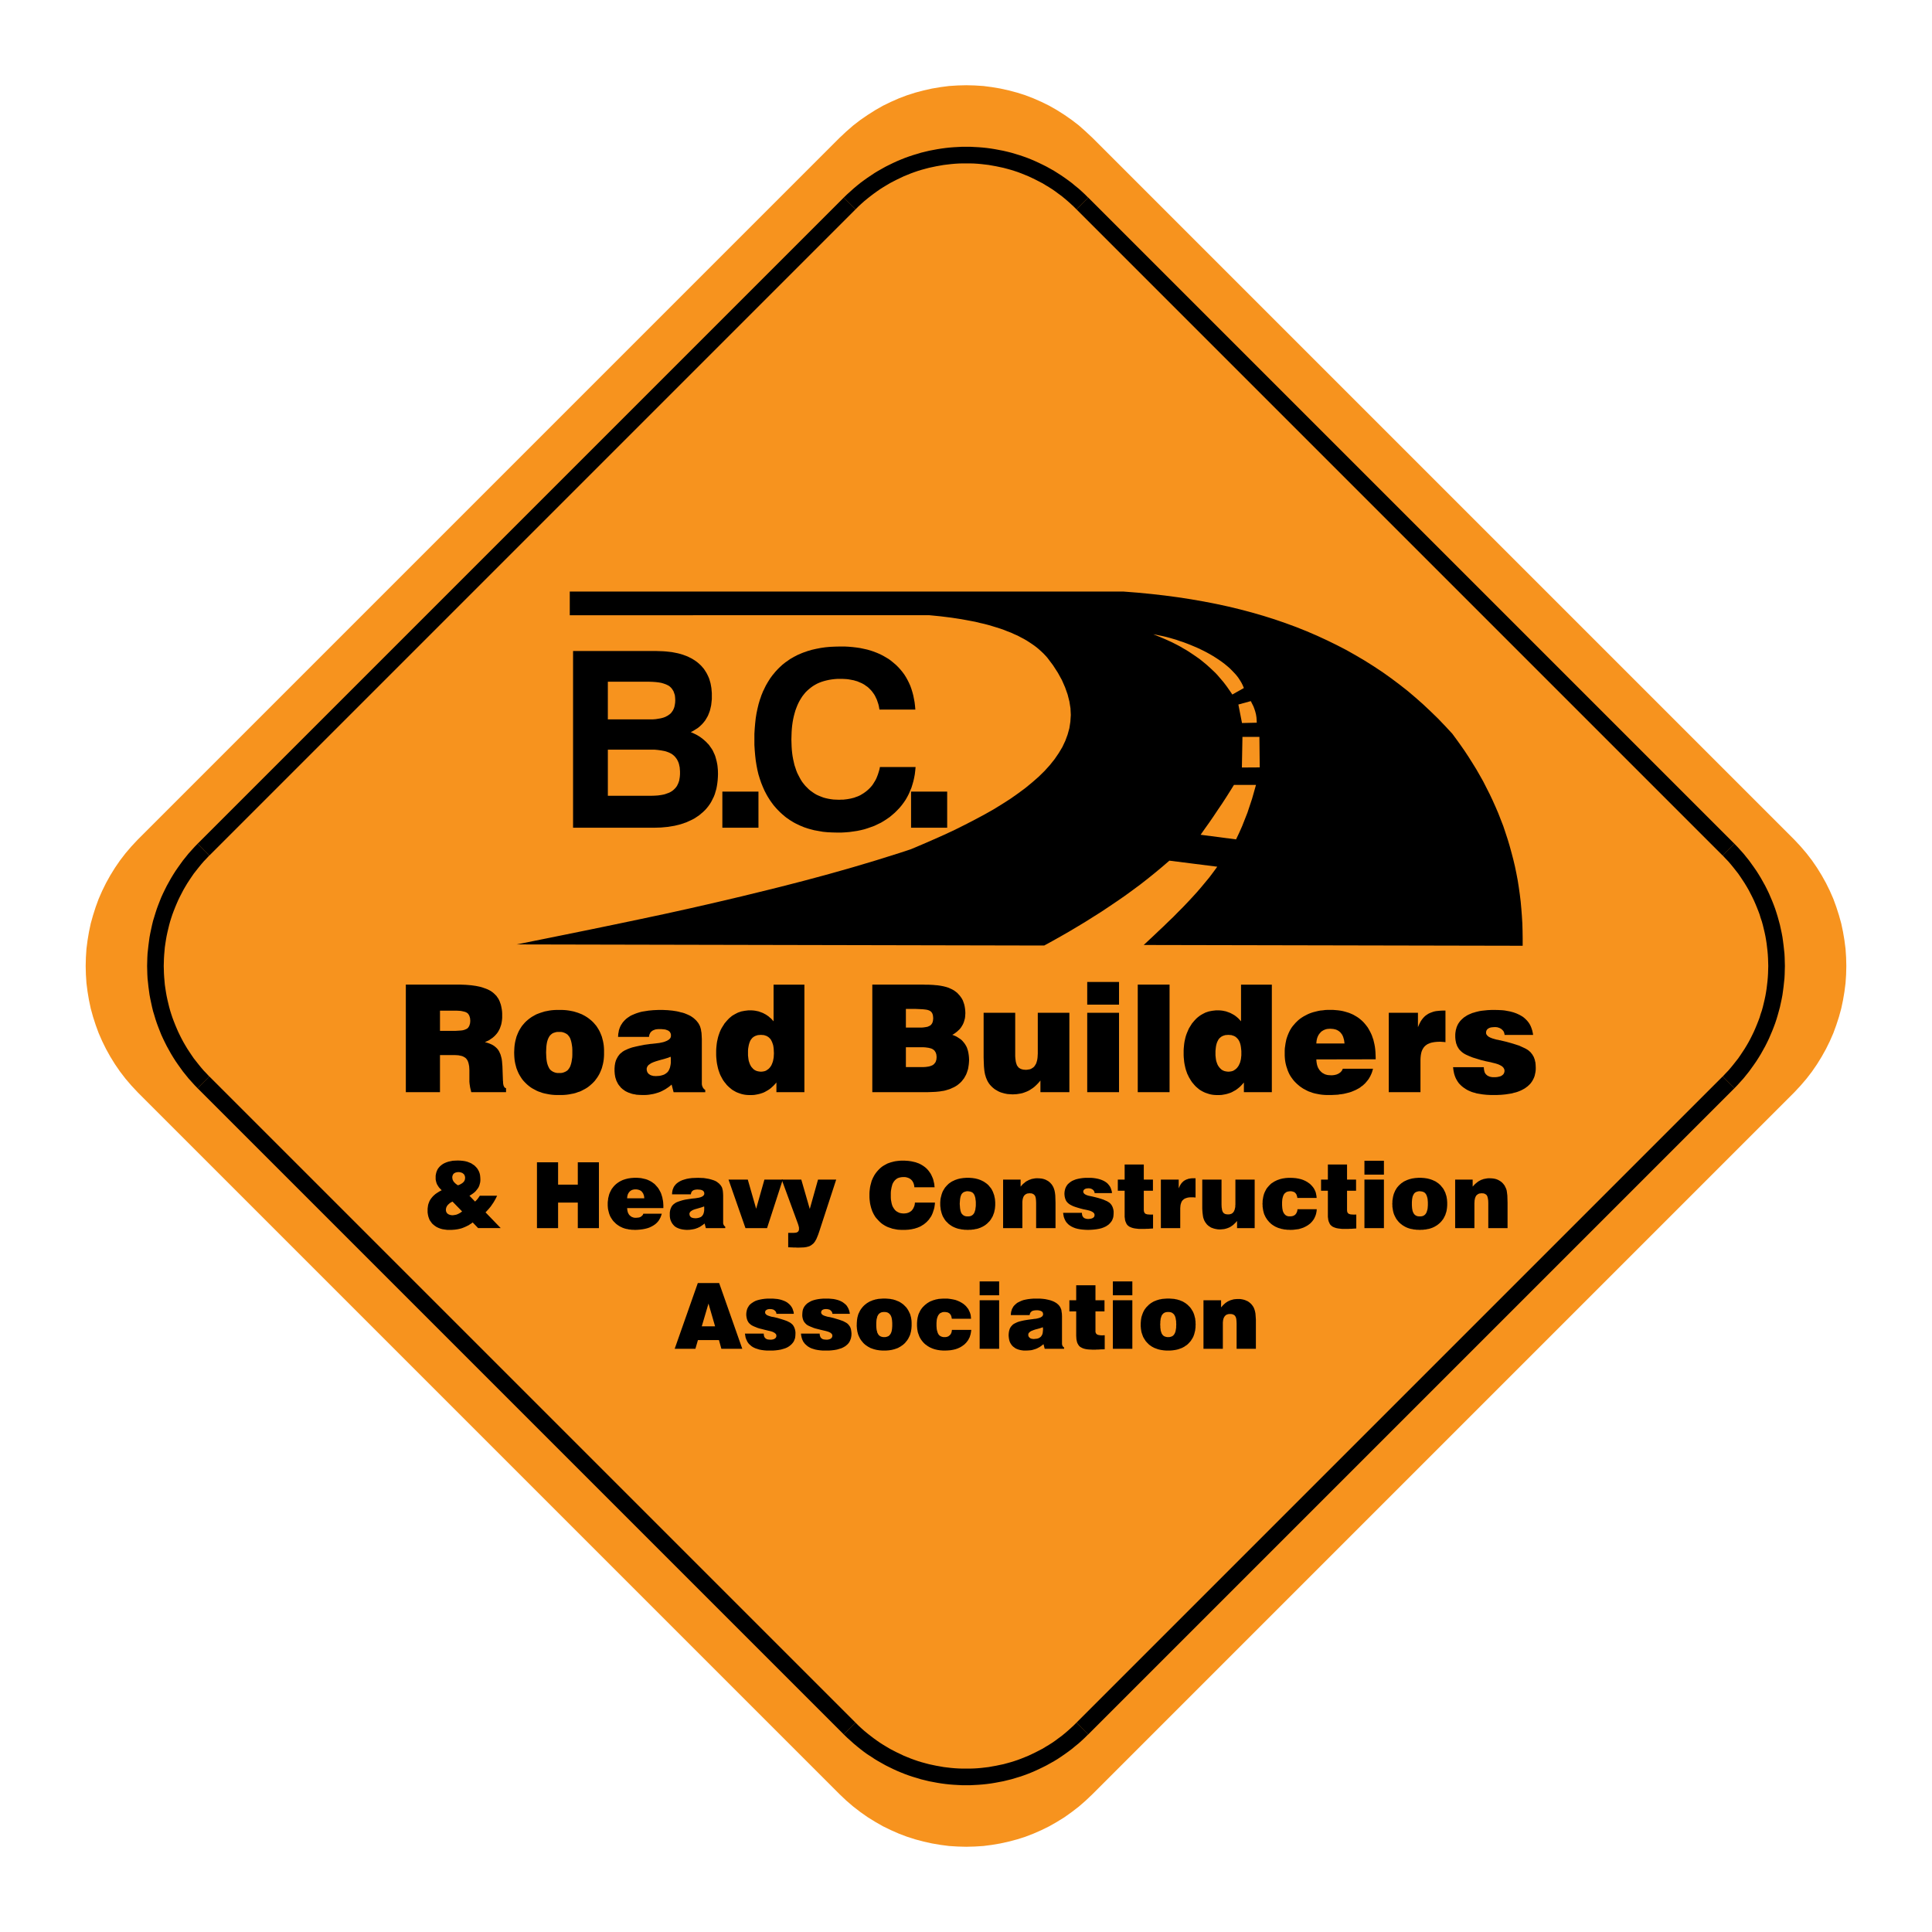 <?xml version="1.0" encoding="utf-8"?>
<!-- Generator: Adobe Illustrator 13.0.0, SVG Export Plug-In . SVG Version: 6.00 Build 14948)  -->
<!DOCTYPE svg PUBLIC "-//W3C//DTD SVG 1.0//EN" "http://www.w3.org/TR/2001/REC-SVG-20010904/DTD/svg10.dtd">
<svg version="1.0" id="Layer_1" xmlns="http://www.w3.org/2000/svg" xmlns:xlink="http://www.w3.org/1999/xlink" x="0px" y="0px"
	 width="192.756px" height="192.756px" viewBox="0 0 192.756 192.756" enable-background="new 0 0 192.756 192.756"
	 xml:space="preserve">
<g>
	<polygon fill-rule="evenodd" clip-rule="evenodd" fill="#FFFFFF" points="0,0 192.756,0 192.756,192.756 0,192.756 0,0 	"/>
	<polygon fill-rule="evenodd" clip-rule="evenodd" fill="#F7931E" points="13.744,83.768 83.768,13.744 84.438,13.117 85.13,12.513 
		85.844,11.964 86.58,11.459 87.327,10.986 88.096,10.547 88.887,10.163 89.688,9.811 90.501,9.503 91.325,9.24 92.149,9.02 
		92.995,8.833 93.841,8.691 94.686,8.581 95.543,8.526 96.4,8.504 97.257,8.526 98.113,8.581 98.959,8.691 99.805,8.833 
		100.64,9.02 101.475,9.24 102.299,9.503 103.101,9.811 103.902,10.163 104.682,10.547 105.451,10.986 106.198,11.459 
		106.923,11.964 107.637,12.513 108.317,13.117 108.988,13.744 179.013,83.768 179.639,84.438 180.231,85.13 180.781,85.844 
		181.286,86.58 181.747,87.327 182.176,88.096 182.561,88.876 182.912,89.677 183.208,90.49 183.472,91.314 183.702,92.138 
		183.878,92.973 184.021,93.818 184.131,94.675 184.187,95.521 184.208,96.378 184.187,97.234 184.131,98.08 184.021,98.938 
		183.878,99.783 183.702,100.618 183.472,101.452 183.208,102.266 182.912,103.078 182.561,103.88 182.176,104.66 181.747,105.429 
		181.286,106.176 180.781,106.912 180.231,107.626 179.639,108.317 179.013,108.988 108.988,179.013 108.317,179.649 
		107.637,180.242 106.923,180.792 106.198,181.309 105.451,181.77 104.682,182.209 103.902,182.593 103.101,182.945 
		102.299,183.253 101.475,183.516 100.64,183.735 99.805,183.922 98.959,184.065 98.113,184.175 97.257,184.229 96.4,184.252 
		95.543,184.229 94.686,184.175 93.841,184.065 92.995,183.922 92.149,183.735 91.325,183.516 90.501,183.253 89.688,182.945 
		88.887,182.593 88.096,182.209 87.327,181.77 86.58,181.309 85.844,180.792 85.13,180.242 84.438,179.649 83.768,179.013 
		13.744,108.988 13.117,108.317 12.524,107.626 11.975,106.912 11.47,106.176 11.008,105.429 10.58,104.66 10.196,103.88 
		9.844,103.078 9.547,102.266 9.284,101.452 9.053,100.618 8.877,99.783 8.735,98.938 8.625,98.08 8.57,97.234 8.548,96.378 
		8.57,95.521 8.625,94.675 8.735,93.818 8.877,92.973 9.053,92.138 9.284,91.314 9.547,90.49 9.844,89.677 10.196,88.876 
		10.58,88.096 11.008,87.327 11.47,86.58 11.975,85.844 12.524,85.13 13.117,84.438 13.744,83.768 	"/>
	<path fill-rule="evenodd" clip-rule="evenodd" d="M56.846,59.021h55.262l1.395,0.109l1.362,0.132l1.352,0.154l1.318,0.176
		l1.284,0.198l1.264,0.22l1.241,0.241l1.22,0.264l1.186,0.286l1.164,0.308l1.143,0.33l1.121,0.352l1.087,0.374l1.076,0.396
		l1.044,0.417l1.021,0.439l1,0.461l0.988,0.483l0.955,0.494l0.934,0.527l0.912,0.538l0.89,0.561l0.879,0.582l0.846,0.604
		l0.835,0.626l0.812,0.637l0.791,0.67l0.769,0.681l0.747,0.703l0.736,0.714l0.714,0.747l0.703,0.758l0.429,0.582l0.417,0.582
		l0.406,0.583l0.396,0.604l0.374,0.593l0.373,0.604l0.352,0.615l0.341,0.604l0.318,0.626l0.318,0.626l0.296,0.626l0.286,0.637
		l0.274,0.637l0.253,0.648l0.253,0.648l0.22,0.659l0.22,0.67l0.197,0.659l0.187,0.681l0.176,0.67l0.165,0.692l0.143,0.692
		l0.132,0.692l0.11,0.703l0.099,0.703l0.088,0.714l0.065,0.725l0.056,0.725l0.044,0.725l0.021,0.736l0.011,0.747v0.747
		l-37.808-0.077l0.494-0.461l0.494-0.461l0.495-0.473l0.493-0.461l0.484-0.473l0.494-0.472l0.473-0.483l0.482-0.483l0.462-0.484
		l0.461-0.494l0.45-0.494l0.429-0.495l0.429-0.516l0.417-0.505l0.396-0.527l0.385-0.527l-4.778-0.604l-0.714,0.615l-0.726,0.604
		l-0.735,0.593l-0.747,0.583l-0.758,0.56l-0.77,0.56l-0.779,0.538l-0.78,0.527l-0.791,0.527l-0.802,0.505l-0.802,0.505l-0.802,0.483
		l-0.812,0.483l-0.824,0.472l-0.823,0.462l-0.824,0.45l-52.637-0.11l2.406-0.483l2.45-0.495l2.482-0.505l2.504-0.517l2.516-0.527
		l2.526-0.538l2.538-0.561l2.537-0.582l2.516-0.593l2.515-0.615l1.241-0.308l1.241-0.318l1.23-0.318l1.23-0.33l1.219-0.33
		l1.208-0.34l1.197-0.341l1.186-0.352l1.175-0.352l1.154-0.362l1.153-0.362l1.131-0.374l1.142-0.483l1.109-0.483l1.087-0.483
		l1.055-0.494l1.011-0.505l0.978-0.505l0.945-0.505l0.911-0.516l0.857-0.527l0.823-0.527l0.78-0.549l0.725-0.538l0.681-0.561
		l0.638-0.56l0.582-0.571l0.527-0.583l0.473-0.593l0.406-0.593l0.362-0.604l0.296-0.626l0.231-0.626l0.176-0.637l0.099-0.648
		l0.044-0.67l-0.033-0.67l-0.109-0.681l-0.176-0.692l-0.253-0.714l-0.318-0.725l-0.406-0.736l-0.483-0.747l-0.571-0.758
		l-0.187-0.208l-0.188-0.198l-0.208-0.198l-0.22-0.198l-0.22-0.187l-0.242-0.187l-0.252-0.176l-0.264-0.176l-0.274-0.176
		l-0.286-0.165l-0.297-0.154l-0.307-0.165l-0.33-0.143l-0.33-0.154l-0.351-0.131l-0.352-0.143l-0.374-0.132l-0.384-0.121
		l-0.396-0.121l-0.406-0.121l-0.418-0.109l-0.439-0.099l-0.439-0.109l-0.461-0.088l-0.472-0.088l-0.483-0.088l-0.495-0.077
		l-0.516-0.077l-0.527-0.066l-0.527-0.065l-0.55-0.055l-0.571-0.055H56.846V59.021L56.846,59.021z M123.113,78.309h2.197
		l-0.198,0.703l-0.197,0.692l-0.23,0.692l-0.23,0.692l-0.264,0.67l-0.264,0.67l-0.297,0.669l-0.308,0.648l-3.537-0.461l0.439-0.626
		l0.439-0.615l0.429-0.626l0.417-0.625l0.418-0.615l0.406-0.626l0.396-0.626L123.113,78.309L123.113,78.309z M123.959,73.52h1.692
		l0.032,3.043l-1.779,0.011L123.959,73.52L123.959,73.52z M115.062,63.282l0.318,0.055l0.308,0.065l0.329,0.066l0.33,0.077
		l0.329,0.088l0.341,0.099l0.341,0.099l0.34,0.121l0.341,0.11l0.352,0.132l0.34,0.132l0.341,0.143l0.341,0.143l0.329,0.154
		l0.341,0.165l0.318,0.165l0.318,0.176l0.319,0.187l0.296,0.187l0.297,0.198l0.285,0.198l0.274,0.208l0.253,0.209l0.253,0.219
		l0.23,0.231l0.22,0.23l0.209,0.231l0.187,0.241l0.165,0.253l0.153,0.252l0.132,0.264l0.11,0.264l-1.153,0.648l-0.176-0.264
		l-0.176-0.252l-0.176-0.252l-0.188-0.252l-0.187-0.242l-0.197-0.23l-0.198-0.23l-0.197-0.231l-0.209-0.22l-0.22-0.208l-0.22-0.209
		l-0.23-0.208l-0.22-0.198l-0.241-0.198l-0.242-0.198l-0.241-0.187l-0.253-0.176l-0.253-0.176l-0.264-0.176l-0.264-0.176
		l-0.264-0.165l-0.274-0.154l-0.274-0.165l-0.285-0.154l-0.582-0.296l-0.604-0.275l-0.615-0.263L115.062,63.282L115.062,63.282z
		 M123.553,70.29l1.241-0.34l0.132,0.264l0.132,0.264l0.099,0.264l0.088,0.274l0.066,0.264l0.044,0.275l0.021,0.274l0.012,0.274
		l-1.473,0.033L123.553,70.29L123.553,70.29z"/>
	<path fill-rule="evenodd" clip-rule="evenodd" d="M60.646,79.396h4.295l0.362-0.011l0.341-0.022l0.318-0.044l0.286-0.055
		l0.143-0.044l0.121-0.043l0.121-0.044l0.121-0.044l0.11-0.055l0.099-0.055l0.099-0.066l0.088-0.066l0.088-0.077l0.077-0.077
		l0.077-0.077l0.066-0.088l0.066-0.088l0.055-0.099l0.044-0.099l0.055-0.11l0.033-0.109l0.044-0.11l0.022-0.121l0.022-0.132
		l0.022-0.132l0.011-0.132l0.011-0.143v-0.143v-0.153l-0.011-0.143l-0.011-0.143l-0.011-0.132l-0.033-0.132l-0.022-0.121
		l-0.033-0.121l-0.044-0.121l-0.044-0.099l-0.055-0.11l-0.055-0.099l-0.066-0.088l-0.066-0.088l-0.066-0.077l-0.077-0.077
		l-0.088-0.077l-0.088-0.066L66.984,75.2l-0.109-0.055l-0.11-0.055l-0.109-0.044l-0.121-0.044l-0.132-0.044l-0.143-0.033
		l-0.297-0.055l-0.318-0.044l-0.352-0.033h-0.374h-4.273V79.396L60.646,79.396z M60.646,71.773h4.141h0.319l0.308-0.022l0.274-0.044
		l0.252-0.043l0.242-0.066l0.208-0.077l0.099-0.055l0.088-0.044l0.088-0.055l0.077-0.055l0.077-0.055l0.077-0.066l0.066-0.066
		l0.055-0.077l0.055-0.077l0.055-0.077l0.044-0.088l0.044-0.088l0.033-0.088l0.033-0.099l0.022-0.099l0.022-0.11l0.033-0.22
		l0.011-0.242l-0.011-0.23l-0.022-0.22l-0.022-0.099l-0.033-0.099l-0.033-0.099l-0.033-0.088l-0.033-0.087l-0.055-0.077
		l-0.044-0.077l-0.055-0.077l-0.055-0.066l-0.066-0.066l-0.066-0.066l-0.077-0.055l-0.077-0.055L66.6,68.357l-0.088-0.044
		l-0.099-0.044l-0.22-0.077l-0.231-0.066l-0.264-0.044l-0.285-0.033l-0.319-0.022l-0.329-0.011h-4.12V71.773L60.646,71.773z
		 M57.175,82.582V64.952h8.304l0.33,0.011l0.33,0.011l0.308,0.022l0.308,0.033l0.286,0.033l0.286,0.055l0.274,0.055l0.264,0.066
		l0.252,0.077l0.242,0.088l0.23,0.088l0.22,0.11l0.22,0.11l0.197,0.121l0.198,0.132l0.176,0.132l0.176,0.154l0.165,0.154
		l0.143,0.165l0.143,0.165l0.121,0.187l0.121,0.187l0.099,0.187l0.099,0.209l0.088,0.208l0.066,0.22l0.066,0.23l0.044,0.231
		l0.044,0.252l0.022,0.252l0.022,0.253v0.274v0.33l-0.033,0.308l-0.033,0.296l-0.066,0.297l-0.066,0.264l-0.099,0.263l-0.099,0.242
		l-0.132,0.23l-0.132,0.22l-0.165,0.208l-0.165,0.187l-0.198,0.187l-0.198,0.165L69.4,72.772l-0.23,0.143l-0.252,0.132l0.165,0.066
		l0.165,0.077l0.154,0.077l0.154,0.077l0.143,0.088l0.143,0.088l0.132,0.099l0.132,0.099l0.121,0.099l0.121,0.11l0.121,0.109
		l0.099,0.11l0.11,0.109l0.099,0.121l0.088,0.132l0.088,0.121l0.088,0.132l0.077,0.132l0.065,0.143l0.066,0.143l0.066,0.143
		l0.055,0.154l0.044,0.153l0.044,0.165l0.044,0.165l0.033,0.165l0.033,0.165l0.022,0.176l0.033,0.363l0.011,0.384l-0.011,0.318
		l-0.021,0.308l-0.033,0.296l-0.044,0.286l-0.055,0.285l-0.077,0.264l-0.077,0.264l-0.099,0.252l-0.121,0.242l-0.121,0.242
		l-0.132,0.22l-0.153,0.22l-0.165,0.209l-0.176,0.197L70.159,81l-0.208,0.176l-0.209,0.176l-0.23,0.153l-0.231,0.154l-0.252,0.132
		l-0.264,0.121L68.5,82.033l-0.286,0.099l-0.286,0.099l-0.308,0.077l-0.308,0.077l-0.33,0.055l-0.329,0.055l-0.352,0.033
		l-0.352,0.033l-0.373,0.011l-0.374,0.011H57.175L57.175,82.582z"/>
	<polygon fill-rule="evenodd" clip-rule="evenodd" points="72.07,82.582 72.07,78.979 75.672,78.979 75.672,82.582 72.07,82.582 	
		"/>
	<polygon fill-rule="evenodd" clip-rule="evenodd" points="91.347,76.529 91.314,76.892 91.27,77.254 91.205,77.606 91.127,77.946 
		91.029,78.287 90.93,78.605 90.798,78.913 90.666,79.22 90.513,79.517 90.348,79.803 90.161,80.077 89.963,80.341 89.754,80.593 
		89.524,80.835 89.282,81.077 89.029,81.296 88.766,81.516 88.48,81.714 88.194,81.9 87.898,82.077 87.58,82.23 87.261,82.384 
		86.932,82.505 86.591,82.625 86.25,82.735 85.888,82.823 85.515,82.9 85.141,82.955 84.746,83.01 84.35,83.043 83.944,83.065 
		83.516,83.065 83.043,83.054 82.571,83.032 82.109,82.988 81.67,82.911 81.241,82.834 80.824,82.725 80.626,82.669 80.429,82.604 
		80.231,82.538 80.044,82.461 79.857,82.384 79.671,82.296 79.484,82.208 79.308,82.12 79.132,82.021 78.957,81.912 78.792,81.812 
		78.627,81.692 78.463,81.582 78.309,81.461 78.155,81.329 78.001,81.197 77.858,81.066 77.716,80.923 77.573,80.78 77.43,80.626 
		77.298,80.473 77.167,80.319 77.046,80.154 76.925,79.989 76.804,79.813 76.694,79.638 76.584,79.462 76.485,79.287 76.387,79.1 
		76.288,78.913 76.2,78.715 76.112,78.518 75.947,78.111 75.804,77.694 75.672,77.265 75.563,76.804 75.475,76.343 75.398,75.859 
		75.343,75.365 75.299,74.849 75.266,74.321 75.266,73.783 75.266,73.223 75.299,72.685 75.343,72.168 75.398,71.664 75.475,71.18 
		75.574,70.708 75.684,70.247 75.815,69.807 75.892,69.598 75.958,69.39 76.046,69.181 76.123,68.983 76.222,68.786 76.31,68.599 
		76.408,68.401 76.507,68.226 76.617,68.039 76.727,67.863 76.837,67.687 76.958,67.522 77.079,67.357 77.21,67.204 77.342,67.039 
		77.474,66.896 77.617,66.742 77.76,66.6 77.902,66.468 78.056,66.325 78.21,66.204 78.375,66.072 78.54,65.962 78.704,65.842 
		78.869,65.731 79.044,65.633 79.231,65.523 79.407,65.435 79.594,65.336 79.781,65.259 79.979,65.171 80.176,65.095 80.374,65.029 
		80.583,64.952 80.792,64.897 81,64.831 81.439,64.732 81.89,64.645 82.351,64.579 82.834,64.535 83.329,64.513 83.845,64.502 
		84.262,64.502 84.668,64.523 85.064,64.557 85.438,64.601 85.811,64.655 86.173,64.732 86.525,64.809 86.866,64.908 87.195,65.018 
		87.502,65.139 87.81,65.271 88.107,65.424 88.393,65.589 88.667,65.754 88.92,65.94 89.172,66.149 89.414,66.358 89.634,66.578 
		89.842,66.808 90.04,67.05 90.227,67.303 90.392,67.566 90.545,67.841 90.688,68.126 90.82,68.423 90.93,68.73 91.029,69.049 
		91.117,69.378 91.182,69.708 91.249,70.06 91.292,70.422 91.325,70.795 87.744,70.795 87.711,70.609 87.678,70.433 87.634,70.257 
		87.58,70.092 87.524,69.928 87.47,69.774 87.393,69.62 87.327,69.478 87.25,69.335 87.162,69.203 87.063,69.071 86.976,68.95 
		86.866,68.83 86.756,68.719 86.646,68.61 86.525,68.511 86.393,68.423 86.261,68.324 86.129,68.247 85.987,68.17 85.833,68.104 
		85.679,68.039 85.525,67.973 85.361,67.929 85.185,67.874 85.009,67.841 84.833,67.808 84.647,67.775 84.449,67.753 84.251,67.742 
		84.054,67.731 83.845,67.731 83.548,67.731 83.263,67.753 82.988,67.786 82.713,67.83 82.461,67.885 82.208,67.951 81.967,68.027 
		81.736,68.115 81.516,68.214 81.296,68.335 81.099,68.456 80.901,68.599 80.714,68.752 80.539,68.906 80.363,69.082 80.209,69.269 
		80.055,69.466 79.913,69.686 79.781,69.906 79.66,70.136 79.55,70.378 79.451,70.631 79.353,70.895 79.275,71.169 79.199,71.455 
		79.132,71.762 79.078,72.07 79.034,72.388 79.001,72.718 78.979,73.059 78.968,73.421 78.957,73.783 78.968,74.135 78.979,74.475 
		79.001,74.816 79.034,75.134 79.078,75.453 79.132,75.75 79.199,76.046 79.264,76.332 79.353,76.595 79.44,76.859 79.539,77.111 
		79.66,77.353 79.781,77.584 79.901,77.803 80.044,78.023 80.198,78.221 80.352,78.408 80.528,78.583 80.704,78.759 80.879,78.902 
		81.077,79.044 81.274,79.177 81.483,79.297 81.703,79.396 81.923,79.484 82.153,79.572 82.395,79.638 82.648,79.693 82.9,79.736 
		83.164,79.77 83.438,79.781 83.724,79.792 83.933,79.781 84.13,79.781 84.317,79.759 84.515,79.736 84.702,79.704 84.877,79.671 
		85.053,79.627 85.229,79.583 85.394,79.517 85.559,79.462 85.712,79.396 85.866,79.319 86.009,79.231 86.152,79.144 86.294,79.044 
		86.426,78.946 86.558,78.836 86.679,78.726 86.8,78.605 86.91,78.484 87.02,78.353 87.118,78.21 87.206,78.067 87.294,77.924 
		87.382,77.771 87.458,77.606 87.524,77.441 87.59,77.265 87.646,77.089 87.701,76.914 87.755,76.716 87.788,76.529 91.347,76.529 	
		"/>
	<polygon fill-rule="evenodd" clip-rule="evenodd" points="90.897,82.582 90.897,78.979 94.5,78.979 94.5,82.582 90.897,82.582 	"/>
	<path fill-rule="evenodd" clip-rule="evenodd" d="M43.896,102.848h1.56l0.198-0.011l0.187-0.012l0.165-0.011l0.154-0.021
		l0.132-0.033l0.121-0.044l0.099-0.044l0.088-0.044l0.077-0.066l0.055-0.065l0.055-0.088l0.044-0.088l0.033-0.109l0.033-0.11
		l0.011-0.121l0.011-0.132l-0.011-0.143l-0.011-0.121l-0.033-0.12l-0.033-0.1l-0.044-0.099l-0.055-0.077l-0.055-0.076l-0.077-0.056
		l-0.088-0.055l-0.109-0.044l-0.121-0.032l-0.143-0.033l-0.165-0.033l-0.176-0.011l-0.208-0.012h-0.22h-1.472V102.848
		L43.896,102.848z M40.49,108.966V98.234h5.141h0.296l0.286,0.011l0.275,0.011l0.263,0.022l0.253,0.021l0.241,0.033l0.231,0.033
		l0.22,0.044l0.208,0.044l0.198,0.055l0.187,0.066l0.187,0.065l0.165,0.066l0.154,0.076l0.143,0.077l0.132,0.088l0.132,0.099
		l0.11,0.099l0.11,0.11l0.11,0.109l0.087,0.132l0.088,0.121l0.077,0.143l0.066,0.144l0.055,0.153l0.055,0.154l0.044,0.176
		l0.033,0.164l0.033,0.187l0.022,0.188l0.011,0.197v0.198v0.241l-0.021,0.23l-0.033,0.22l-0.044,0.209l-0.066,0.197l-0.066,0.187
		l-0.088,0.176l-0.099,0.176l-0.11,0.154l-0.132,0.153l-0.143,0.144l-0.154,0.132l-0.176,0.12l-0.176,0.121l-0.208,0.099l-0.208,0.1
		l0.22,0.055l0.197,0.065l0.187,0.077l0.176,0.088l0.154,0.099l0.132,0.11l0.132,0.12l0.11,0.132l0.099,0.154l0.077,0.165
		l0.077,0.176l0.055,0.197l0.055,0.209l0.033,0.23l0.021,0.252l0.022,0.253l0.054,1.505v0.011l0.011,0.022v0.153l0.022,0.132
		l0.022,0.11l0.044,0.088l0.033,0.077l0.055,0.055l0.055,0.033l0.066,0.021v0.396h-3.471l-0.044-0.187l-0.044-0.176l-0.033-0.154
		l-0.021-0.153l-0.022-0.132l-0.011-0.121l-0.011-0.109v-0.088v-1.065l-0.011-0.209l-0.011-0.176l-0.033-0.176l-0.033-0.154
		l-0.044-0.131l-0.055-0.132l-0.066-0.099l-0.077-0.1l-0.088-0.076l-0.11-0.066l-0.121-0.065l-0.131-0.045l-0.154-0.032
		l-0.165-0.033l-0.176-0.011l-0.198-0.011h-1.46v3.701H40.49L40.49,108.966z"/>
	<path fill-rule="evenodd" clip-rule="evenodd" d="M54.484,105.001l0.011,0.264l0.011,0.241l0.022,0.23l0.033,0.209l0.044,0.187
		l0.055,0.165l0.066,0.153l0.066,0.132l0.077,0.11l0.099,0.099l0.11,0.077l0.11,0.065l0.132,0.055l0.143,0.044l0.154,0.022h0.176
		h0.165l0.154-0.022l0.143-0.044l0.132-0.055l0.121-0.065l0.109-0.077l0.088-0.099l0.088-0.121l0.077-0.132l0.055-0.143l0.055-0.176
		l0.044-0.187l0.033-0.209l0.033-0.22l0.011-0.241v-0.264v-0.264l-0.011-0.242l-0.033-0.23l-0.033-0.197l-0.044-0.188l-0.055-0.176
		l-0.055-0.143l-0.077-0.132l-0.088-0.109l-0.088-0.1l-0.109-0.076l-0.121-0.066l-0.132-0.055l-0.143-0.044l-0.154-0.022h-0.165
		h-0.176l-0.154,0.022l-0.143,0.044l-0.132,0.044l-0.11,0.065l-0.11,0.088l-0.099,0.1l-0.077,0.109l-0.066,0.121l-0.066,0.153
		l-0.055,0.165l-0.044,0.187l-0.033,0.209l-0.022,0.22l-0.011,0.253L54.484,105.001L54.484,105.001z M51.298,105.001l0.011-0.253
		l0.011-0.23l0.022-0.231l0.033-0.219l0.044-0.22l0.055-0.209l0.055-0.209l0.077-0.197l0.077-0.188l0.088-0.187l0.099-0.176
		l0.11-0.176l0.11-0.164l0.132-0.154l0.132-0.153l0.143-0.143l0.153-0.133l0.165-0.132l0.165-0.12l0.176-0.11l0.176-0.099
		l0.187-0.099l0.198-0.077l0.209-0.077l0.209-0.065l0.208-0.066l0.231-0.044l0.219-0.044l0.242-0.033l0.242-0.021l0.252-0.011h0.264
		h0.253l0.252,0.011l0.242,0.021l0.242,0.033l0.23,0.044l0.22,0.044l0.22,0.066l0.208,0.065l0.198,0.077l0.197,0.077l0.187,0.099
		l0.176,0.099l0.176,0.11l0.165,0.12l0.165,0.132l0.153,0.133l0.143,0.143l0.132,0.153l0.132,0.154l0.11,0.164l0.11,0.176
		l0.099,0.176l0.088,0.187l0.077,0.188l0.077,0.197l0.055,0.209l0.055,0.209l0.044,0.22l0.033,0.219l0.021,0.231l0.011,0.23v0.253
		v0.241l-0.011,0.23l-0.021,0.242l-0.033,0.22l-0.044,0.22l-0.055,0.208l-0.055,0.209l-0.077,0.197l-0.077,0.188l-0.088,0.187
		l-0.099,0.176l-0.11,0.176l-0.121,0.165l-0.121,0.164l-0.132,0.143l-0.154,0.154l-0.154,0.132l-0.154,0.132l-0.165,0.121
		l-0.176,0.109l-0.187,0.099l-0.187,0.1l-0.187,0.088l-0.209,0.065l-0.209,0.077l-0.208,0.055L57,109.142l-0.22,0.044l-0.242,0.033
		l-0.242,0.021l-0.252,0.011h-0.253h-0.264l-0.252-0.011l-0.242-0.021l-0.231-0.033l-0.23-0.044l-0.22-0.044l-0.22-0.055
		l-0.209-0.077l-0.198-0.065l-0.198-0.088l-0.187-0.1l-0.187-0.099l-0.176-0.109l-0.165-0.121l-0.165-0.132l-0.143-0.132
		l-0.154-0.154l-0.132-0.143l-0.132-0.164l-0.11-0.165l-0.11-0.176l-0.099-0.176l-0.088-0.187l-0.077-0.188l-0.077-0.197
		l-0.055-0.209l-0.055-0.208l-0.044-0.22l-0.033-0.22l-0.022-0.242l-0.011-0.23L51.298,105.001L51.298,105.001z"/>
	<path fill-rule="evenodd" clip-rule="evenodd" d="M66.907,105.429l-0.242,0.1l-0.286,0.088l-0.318,0.088l-0.352,0.099l-0.286,0.087
		l-0.242,0.088l-0.099,0.045l-0.099,0.043l-0.087,0.056l-0.077,0.055l-0.066,0.044l-0.066,0.055l-0.055,0.066l-0.033,0.055
		l-0.033,0.055l-0.021,0.066l-0.022,0.065v0.066v0.077l0.011,0.076l0.022,0.077l0.022,0.065l0.033,0.066l0.044,0.055l0.044,0.055
		l0.055,0.044l0.066,0.044l0.066,0.044l0.077,0.033l0.077,0.022l0.087,0.021l0.088,0.022h0.099l0.11,0.011l0.187-0.011l0.176-0.012
		l0.165-0.032l0.154-0.044l0.132-0.044l0.121-0.066l0.11-0.076L66.566,107l0.088-0.099l0.077-0.121l0.055-0.121l0.055-0.143
		l0.033-0.144l0.033-0.164l0.022-0.187v-0.188v-0.143v-0.109l-0.011-0.077L66.907,105.429L66.907,105.429z M67.204,108.966
		l-0.197-0.758l-0.154,0.132l-0.153,0.121l-0.165,0.109l-0.165,0.11l-0.165,0.088l-0.165,0.088l-0.165,0.076l-0.176,0.066
		l-0.176,0.055l-0.187,0.055l-0.187,0.044l-0.198,0.033l-0.198,0.033l-0.208,0.021l-0.209,0.011h-0.22l-0.318-0.011l-0.308-0.021
		l-0.143-0.033l-0.143-0.022l-0.143-0.032l-0.132-0.044l-0.121-0.044l-0.132-0.044l-0.11-0.055l-0.121-0.056l-0.109-0.065
		l-0.099-0.077l-0.099-0.065l-0.099-0.088l-0.088-0.077l-0.077-0.099l-0.077-0.088l-0.077-0.1l-0.066-0.099l-0.055-0.109
		l-0.055-0.11l-0.055-0.109l-0.033-0.121l-0.044-0.121l-0.033-0.132l-0.021-0.131l-0.022-0.133l-0.011-0.143l-0.011-0.143v-0.153
		v-0.144l0.011-0.132l0.011-0.143l0.022-0.121l0.021-0.132l0.033-0.12l0.033-0.11l0.044-0.109l0.055-0.11l0.055-0.099l0.055-0.099
		l0.066-0.088l0.066-0.088l0.077-0.088l0.087-0.077l0.088-0.065l0.087-0.077l0.11-0.066l0.11-0.065l0.132-0.055l0.132-0.066
		l0.143-0.055l0.154-0.055l0.165-0.056l0.362-0.088l0.406-0.088l0.439-0.088l0.484-0.065l0.132-0.021l0.165-0.012l0.187-0.021
		l0.198-0.022l0.352-0.044l0.308-0.065l0.132-0.033l0.121-0.044l0.11-0.044l0.099-0.044l0.088-0.055l0.077-0.044l0.066-0.066
		l0.055-0.055l0.044-0.065l0.022-0.066l0.022-0.077v-0.076v-0.077l-0.011-0.077l-0.022-0.065l-0.033-0.066l-0.033-0.065
		l-0.055-0.056l-0.055-0.044l-0.055-0.044l-0.077-0.032l-0.088-0.033l-0.088-0.033l-0.11-0.021l-0.11-0.012l-0.121-0.011
		l-0.132-0.011h-0.143h-0.121l-0.11,0.011l-0.11,0.011l-0.099,0.022l-0.088,0.033l-0.077,0.032l-0.077,0.033l-0.077,0.055
		l-0.055,0.044l-0.055,0.056l-0.055,0.065l-0.033,0.077l-0.044,0.077l-0.022,0.076l-0.021,0.1l-0.011,0.088h-3.087l0.011-0.154
		l0.011-0.165l0.033-0.153l0.022-0.154l0.044-0.143l0.044-0.132l0.055-0.132l0.066-0.132l0.077-0.12l0.077-0.121l0.088-0.11
		l0.099-0.109l0.109-0.109l0.11-0.1l0.121-0.088l0.132-0.088l0.132-0.088l0.154-0.077l0.154-0.065l0.154-0.065l0.175-0.066
		l0.176-0.055l0.187-0.056l0.187-0.043l0.209-0.033l0.209-0.033l0.208-0.033l0.23-0.021l0.23-0.022l0.242-0.011l0.252-0.011h0.252
		h0.242l0.23,0.011l0.242,0.011l0.22,0.022l0.231,0.021l0.22,0.033l0.208,0.033l0.208,0.044l0.198,0.055l0.197,0.044l0.176,0.055
		l0.165,0.066l0.154,0.065l0.143,0.066l0.132,0.065l0.121,0.077l0.143,0.099l0.121,0.099l0.11,0.1l0.109,0.109l0.088,0.11
		l0.088,0.109l0.066,0.11l0.065,0.12l0.055,0.121l0.044,0.143l0.044,0.154l0.022,0.164l0.033,0.176l0.011,0.188l0.011,0.208
		l0.011,0.209v4.427v0.099l0.022,0.11l0.022,0.088l0.044,0.088l0.044,0.088l0.055,0.065l0.077,0.077l0.077,0.055v0.22H67.204
		L67.204,108.966z"/>
	<path fill-rule="evenodd" clip-rule="evenodd" d="M80.253,108.966h-2.79v-0.967l-0.132,0.154l-0.132,0.143l-0.143,0.132
		l-0.132,0.121l-0.154,0.12l-0.154,0.1l-0.154,0.088l-0.154,0.088l-0.165,0.076l-0.165,0.056l-0.176,0.055l-0.187,0.044
		l-0.176,0.033l-0.187,0.032l-0.198,0.011H74.86h-0.187l-0.187-0.011l-0.176-0.021l-0.176-0.033l-0.176-0.044l-0.165-0.055
		l-0.154-0.055l-0.165-0.066l-0.143-0.077l-0.154-0.088l-0.143-0.088l-0.132-0.109l-0.132-0.11l-0.131-0.12l-0.132-0.132
		l-0.11-0.144l-0.121-0.143l-0.11-0.153l-0.099-0.165l-0.088-0.165l-0.088-0.164l-0.077-0.176l-0.066-0.188l-0.065-0.187
		l-0.055-0.197l-0.044-0.198l-0.044-0.208l-0.033-0.209l-0.022-0.22l-0.022-0.22l-0.011-0.23v-0.23v-0.242l0.011-0.22l0.022-0.23
		l0.022-0.209l0.033-0.22l0.044-0.197l0.044-0.198l0.055-0.197l0.065-0.187l0.066-0.188l0.077-0.176l0.088-0.176l0.099-0.164
		l0.099-0.154l0.099-0.164l0.121-0.144l0.121-0.143l0.121-0.132l0.131-0.132l0.132-0.109l0.132-0.11l0.143-0.088l0.154-0.088
		l0.143-0.076l0.154-0.077l0.165-0.056l0.154-0.055l0.175-0.033l0.165-0.032l0.176-0.022l0.187-0.021h0.176h0.176l0.176,0.011
		l0.165,0.021l0.165,0.033l0.165,0.033l0.154,0.055l0.153,0.055l0.143,0.056l0.143,0.077l0.143,0.076l0.132,0.088l0.143,0.099
		l0.121,0.11l0.132,0.109l0.121,0.132l0.121,0.133v-3.658h3.076V108.966L80.253,108.966z M75.915,106.923l0.143-0.011l0.143-0.022
		l0.132-0.033l0.121-0.055l0.11-0.076l0.11-0.077l0.099-0.1l0.088-0.109l0.088-0.132l0.066-0.143l0.055-0.143l0.055-0.165
		l0.033-0.176l0.033-0.187l0.011-0.198l0.011-0.208l-0.011-0.22l-0.011-0.22l-0.022-0.188l-0.033-0.187l-0.055-0.165l-0.055-0.153
		l-0.066-0.132l-0.066-0.121l-0.088-0.099l-0.099-0.099l-0.11-0.077l-0.11-0.065l-0.132-0.044l-0.132-0.044l-0.154-0.012
		l-0.153-0.011l-0.165,0.011l-0.143,0.012l-0.143,0.044l-0.121,0.044l-0.121,0.065l-0.11,0.077l-0.088,0.088l-0.088,0.109
		l-0.077,0.121l-0.055,0.132l-0.055,0.153l-0.044,0.165l-0.033,0.176l-0.033,0.198l-0.011,0.208v0.231v0.208l0.022,0.198
		l0.022,0.187l0.033,0.176l0.055,0.165l0.055,0.153l0.066,0.132l0.077,0.132l0.099,0.109l0.088,0.1l0.11,0.088l0.11,0.065
		l0.131,0.055l0.132,0.033l0.132,0.022L75.915,106.923L75.915,106.923z"/>
	<path fill-rule="evenodd" clip-rule="evenodd" d="M90.381,106.461h1.592h0.198l0.176-0.011l0.165-0.021l0.143-0.022l0.132-0.033
		l0.121-0.043l0.11-0.045l0.087-0.055l0.077-0.065l0.065-0.077l0.066-0.077l0.044-0.088l0.033-0.099l0.033-0.109l0.011-0.121
		l0.011-0.132l-0.011-0.121l-0.011-0.12l-0.033-0.11l-0.033-0.099l-0.055-0.088l-0.055-0.088l-0.065-0.066l-0.088-0.065
		l-0.088-0.055l-0.11-0.045l-0.121-0.032l-0.132-0.033l-0.153-0.021l-0.165-0.022l-0.176-0.011h-0.198h-1.57V106.461L90.381,106.461
		z M90.381,102.519h1.417h0.176l0.165-0.012l0.143-0.021l0.132-0.022l0.121-0.021l0.099-0.044l0.099-0.044l0.077-0.044l0.066-0.055
		l0.066-0.077l0.044-0.065l0.044-0.089l0.033-0.099l0.021-0.099l0.011-0.109l0.011-0.121l-0.011-0.132l-0.011-0.121l-0.021-0.099
		l-0.033-0.099l-0.044-0.089l-0.055-0.076l-0.066-0.066l-0.077-0.055l-0.088-0.044l-0.121-0.044l-0.143-0.033l-0.165-0.021
		l-0.198-0.022l-0.22-0.011l-0.242-0.011l-0.274-0.012h-0.956V102.519L90.381,102.519z M87.03,108.966V98.234h4.405h0.351h0.319
		l0.286,0.011h0.275l0.252,0.011l0.22,0.012l0.197,0.021l0.176,0.011l0.308,0.044l0.297,0.056l0.264,0.065l0.242,0.077l0.198,0.088
		l0.187,0.088l0.176,0.099l0.165,0.121l0.153,0.12l0.132,0.143l0.132,0.144l0.11,0.153l0.11,0.165l0.088,0.176l0.066,0.187
		l0.066,0.198l0.044,0.197l0.033,0.209l0.022,0.22l0.011,0.23l-0.011,0.176l-0.011,0.176l-0.022,0.165l-0.044,0.164l-0.044,0.154
		l-0.055,0.153l-0.066,0.144l-0.077,0.132l-0.088,0.143l-0.088,0.12l-0.11,0.121l-0.121,0.11l-0.121,0.109l-0.143,0.11l-0.143,0.099
		l-0.165,0.088l0.209,0.077l0.197,0.088l0.176,0.109l0.165,0.11l0.154,0.109l0.132,0.132l0.121,0.143l0.11,0.144l0.099,0.164
		l0.088,0.165l0.066,0.187l0.055,0.187l0.044,0.209l0.033,0.22l0.021,0.22l0.011,0.241l-0.011,0.23l-0.021,0.231l-0.033,0.22
		l-0.033,0.208l-0.065,0.209l-0.066,0.198l-0.077,0.187l-0.099,0.176l-0.099,0.176l-0.121,0.153l-0.121,0.154l-0.143,0.143
		l-0.154,0.132l-0.154,0.121l-0.176,0.109l-0.187,0.099l-0.132,0.056l-0.132,0.065l-0.143,0.055l-0.143,0.044l-0.143,0.044
		l-0.154,0.044l-0.154,0.033l-0.165,0.022l-0.176,0.032l-0.208,0.022l-0.231,0.021l-0.252,0.012l-0.286,0.011l-0.318,0.011h-0.33
		h-0.374H87.03L87.03,108.966z"/>
	<polygon fill-rule="evenodd" clip-rule="evenodd" points="106.692,101.046 106.692,108.966 103.804,108.966 103.804,107.802 
		103.66,107.978 103.518,108.131 103.375,108.273 103.221,108.417 103.067,108.537 102.902,108.647 102.737,108.757 
		102.573,108.845 102.397,108.922 102.222,108.988 102.035,109.054 101.848,109.098 101.65,109.131 101.441,109.163 
		101.244,109.175 101.024,109.186 100.849,109.175 100.673,109.163 100.508,109.152 100.344,109.12 100.189,109.087 
		100.036,109.043 99.882,108.999 99.739,108.944 99.597,108.878 99.465,108.801 99.333,108.725 99.212,108.647 99.091,108.549 
		98.981,108.449 98.871,108.34 98.772,108.229 98.685,108.12 98.607,107.999 98.542,107.89 98.476,107.758 98.421,107.626 
		98.366,107.494 98.322,107.34 98.278,107.197 98.245,107.032 98.212,106.835 98.19,106.626 98.168,106.385 98.157,106.109 
		98.146,105.813 98.136,105.495 98.136,105.154 98.136,101.046 101.288,101.046 101.288,105.133 101.288,105.352 101.299,105.55 
		101.321,105.736 101.343,105.901 101.376,106.044 101.42,106.176 101.464,106.297 101.529,106.385 101.596,106.473 
		101.661,106.538 101.749,106.593 101.848,106.648 101.958,106.681 102.079,106.714 102.211,106.726 102.354,106.736 
		102.496,106.726 102.628,106.703 102.76,106.681 102.869,106.637 102.979,106.571 103.078,106.506 103.166,106.429 103.243,106.33 
		103.309,106.22 103.375,106.109 103.419,105.978 103.463,105.824 103.496,105.671 103.518,105.495 103.528,105.319 103.54,105.121 
		103.54,101.046 106.692,101.046 	"/>
	<path fill-rule="evenodd" clip-rule="evenodd" d="M108.472,100.233v-2.263h3.174v2.263H108.472L108.472,100.233z M108.472,108.966
		v-7.92h3.174v7.92H108.472L108.472,108.966z"/>
	<polygon fill-rule="evenodd" clip-rule="evenodd" points="113.514,108.966 113.514,98.234 116.688,98.234 116.688,108.966 
		113.514,108.966 	"/>
	<path fill-rule="evenodd" clip-rule="evenodd" d="M126.892,108.966h-2.789v-0.967l-0.132,0.154l-0.132,0.143l-0.132,0.132
		l-0.144,0.121l-0.153,0.12l-0.143,0.1l-0.165,0.088l-0.153,0.088l-0.165,0.076l-0.165,0.056l-0.176,0.055l-0.176,0.044
		l-0.187,0.033l-0.187,0.032l-0.198,0.011h-0.197h-0.187l-0.187-0.011l-0.176-0.021l-0.176-0.033l-0.165-0.044l-0.165-0.055
		l-0.165-0.055l-0.153-0.066l-0.154-0.077l-0.153-0.088l-0.143-0.088l-0.132-0.109l-0.132-0.11l-0.132-0.12l-0.121-0.132
		l-0.121-0.144l-0.12-0.143l-0.1-0.153l-0.099-0.165l-0.099-0.165l-0.077-0.164l-0.088-0.176l-0.065-0.188l-0.066-0.187
		l-0.055-0.197l-0.044-0.198l-0.044-0.208l-0.033-0.209l-0.021-0.22l-0.022-0.22l-0.011-0.23v-0.23v-0.242l0.011-0.22l0.022-0.23
		l0.021-0.209l0.033-0.22l0.044-0.197l0.044-0.198l0.055-0.197l0.066-0.187l0.076-0.188l0.077-0.176l0.077-0.176l0.099-0.164
		l0.099-0.154l0.1-0.164l0.12-0.144l0.121-0.143l0.121-0.132l0.132-0.132l0.132-0.109l0.143-0.11l0.132-0.088l0.153-0.088
		l0.144-0.076l0.153-0.077l0.165-0.056l0.165-0.055l0.164-0.033l0.165-0.032l0.176-0.022l0.187-0.021h0.187h0.176l0.165,0.011
		l0.176,0.021l0.154,0.033l0.164,0.033l0.154,0.055l0.153,0.055l0.144,0.056l0.143,0.077l0.143,0.076l0.143,0.088l0.132,0.099
		l0.132,0.11l0.121,0.109l0.12,0.132l0.121,0.133v-3.658h3.075V108.966L126.892,108.966z M122.554,106.923l0.143-0.011l0.143-0.022
		l0.132-0.033l0.121-0.055l0.109-0.076l0.11-0.077l0.099-0.1l0.088-0.109l0.088-0.132l0.065-0.143l0.066-0.143l0.044-0.165
		l0.044-0.176l0.021-0.187l0.022-0.198v-0.208v-0.22l-0.022-0.22l-0.021-0.188l-0.033-0.187l-0.044-0.165l-0.055-0.153l-0.066-0.132
		l-0.076-0.121l-0.088-0.099l-0.1-0.099l-0.099-0.077l-0.121-0.065l-0.131-0.044l-0.132-0.044l-0.154-0.012l-0.153-0.011
		l-0.165,0.011l-0.143,0.012l-0.143,0.044l-0.121,0.044l-0.121,0.065l-0.099,0.077l-0.1,0.088l-0.087,0.109l-0.066,0.121
		l-0.065,0.132l-0.056,0.153l-0.044,0.165l-0.032,0.176l-0.022,0.198l-0.021,0.208v0.231v0.208l0.021,0.198l0.022,0.187l0.032,0.176
		l0.056,0.165l0.055,0.153l0.065,0.132l0.088,0.132l0.088,0.109l0.1,0.1l0.099,0.088l0.12,0.065l0.121,0.055l0.132,0.033
		l0.132,0.022L122.554,106.923L122.554,106.923z"/>
	<path fill-rule="evenodd" clip-rule="evenodd" d="M131.33,104.11h2.812l-0.021-0.175l-0.022-0.165l-0.044-0.154l-0.044-0.153
		l-0.055-0.132l-0.066-0.121l-0.076-0.099l-0.077-0.099l-0.099-0.088l-0.1-0.077l-0.12-0.066l-0.121-0.055l-0.132-0.033
		l-0.143-0.032l-0.154-0.012l-0.164-0.011l-0.154,0.011l-0.143,0.012l-0.132,0.032l-0.121,0.044l-0.121,0.056l-0.109,0.065
		l-0.109,0.077l-0.088,0.099l-0.088,0.099l-0.077,0.11l-0.065,0.121l-0.056,0.132l-0.044,0.143l-0.032,0.143l-0.022,0.165
		L131.33,104.11L131.33,104.11z M133.966,106.626h3.021l-0.044,0.154l-0.044,0.153l-0.055,0.154l-0.065,0.143l-0.066,0.143
		l-0.076,0.132l-0.077,0.132l-0.088,0.121l-0.099,0.12l-0.1,0.121l-0.099,0.11l-0.121,0.109l-0.109,0.099l-0.132,0.088l-0.121,0.1
		l-0.143,0.088l-0.143,0.076l-0.144,0.077l-0.153,0.066l-0.153,0.065l-0.165,0.066l-0.176,0.055l-0.176,0.044l-0.176,0.044
		l-0.187,0.044l-0.198,0.032l-0.197,0.022l-0.198,0.033l-0.208,0.011l-0.22,0.011l-0.22,0.011h-0.22h-0.253l-0.241-0.011
		l-0.242-0.021l-0.23-0.033l-0.23-0.044l-0.22-0.044l-0.209-0.055l-0.209-0.077l-0.197-0.065l-0.187-0.088l-0.188-0.1l-0.187-0.099
		l-0.164-0.109l-0.176-0.121l-0.154-0.132l-0.153-0.132l-0.144-0.143l-0.143-0.154l-0.121-0.153l-0.12-0.165l-0.11-0.165
		l-0.099-0.176l-0.088-0.187l-0.077-0.187l-0.065-0.198l-0.066-0.197l-0.055-0.209l-0.044-0.209l-0.033-0.219l-0.021-0.22
		l-0.012-0.23v-0.242v-0.241l0.012-0.242l0.033-0.23l0.032-0.23l0.044-0.22l0.044-0.209l0.066-0.209l0.076-0.208l0.077-0.188
		l0.088-0.187l0.099-0.187l0.11-0.176l0.121-0.165l0.132-0.153l0.143-0.165l0.143-0.143l0.154-0.143l0.164-0.132l0.176-0.121
		l0.176-0.11l0.187-0.099l0.188-0.099l0.197-0.088l0.209-0.077l0.209-0.065l0.22-0.055l0.23-0.056l0.23-0.044l0.241-0.021
		l0.242-0.033l0.252-0.011h0.265h0.252l0.253,0.021l0.252,0.022l0.242,0.032l0.23,0.044l0.22,0.056l0.22,0.065l0.209,0.066
		l0.209,0.088l0.197,0.088l0.187,0.109l0.187,0.11l0.176,0.12l0.165,0.133l0.165,0.143l0.153,0.153l0.144,0.165l0.132,0.165
		l0.132,0.176l0.109,0.187l0.109,0.197l0.1,0.198l0.088,0.197l0.076,0.22l0.077,0.22l0.055,0.23l0.056,0.242l0.044,0.241
		l0.032,0.253l0.022,0.264l0.011,0.264l0.011,0.274v0.187l-5.92,0.012l0.011,0.186l0.022,0.165l0.032,0.165l0.044,0.153l0.056,0.144
		l0.076,0.132l0.077,0.12l0.088,0.1l0.099,0.099l0.11,0.088l0.12,0.065l0.121,0.066l0.143,0.044l0.143,0.033l0.154,0.011
		l0.165,0.011h0.109l0.11-0.011l0.099-0.011l0.099-0.022l0.099-0.021l0.088-0.033l0.077-0.033l0.088-0.044l0.065-0.044l0.066-0.044
		l0.065-0.055l0.056-0.065l0.055-0.056l0.033-0.077l0.044-0.065L133.966,106.626L133.966,106.626z"/>
	<polygon fill-rule="evenodd" clip-rule="evenodd" points="138.558,108.966 138.558,101.046 141.469,101.046 141.469,102.485 
		141.557,102.276 141.645,102.09 141.743,101.903 141.853,101.738 141.963,101.596 142.095,101.452 142.226,101.332 
		142.369,101.232 142.522,101.134 142.688,101.057 142.863,100.991 143.05,100.926 143.259,100.881 143.468,100.859 
		143.698,100.837 143.929,100.826 144.214,100.826 144.214,103.979 144.126,103.968 144.05,103.957 143.962,103.957 
		143.885,103.946 143.72,103.936 143.577,103.936 143.347,103.946 143.127,103.968 142.93,104.001 142.742,104.045 142.578,104.11 
		142.424,104.177 142.292,104.265 142.171,104.363 142.062,104.484 141.974,104.616 141.896,104.759 141.831,104.924 141.787,105.1 
		141.754,105.286 141.732,105.495 141.721,105.715 141.721,108.966 138.558,108.966 	"/>
	<polygon fill-rule="evenodd" clip-rule="evenodd" points="144.973,106.473 148.037,106.473 148.048,106.593 148.059,106.714 
		148.081,106.812 148.103,106.912 148.136,107.011 148.18,107.088 148.234,107.164 148.301,107.23 148.366,107.285 148.443,107.34 
		148.531,107.373 148.619,107.417 148.718,107.439 148.828,107.461 148.948,107.472 149.069,107.472 149.19,107.472 
		149.311,107.461 149.41,107.45 149.509,107.428 149.607,107.406 149.685,107.384 149.762,107.352 149.838,107.308 149.894,107.264 
		149.948,107.22 150.003,107.164 150.036,107.099 150.069,107.032 150.091,106.967 150.102,106.901 150.102,106.812 
		150.102,106.747 150.08,106.692 150.058,106.626 150.025,106.571 149.992,106.517 149.938,106.461 149.882,106.406 
		149.806,106.352 149.729,106.308 149.641,106.264 149.553,106.22 149.442,106.176 149.201,106.099 148.927,106.033 
		148.839,106.011 148.772,105.989 148.234,105.879 147.751,105.759 147.323,105.627 146.928,105.506 146.598,105.374 
		146.302,105.242 146.17,105.176 146.06,105.11 145.961,105.045 145.862,104.968 145.785,104.901 145.708,104.825 145.631,104.748 
		145.565,104.671 145.511,104.583 145.456,104.495 145.4,104.396 145.356,104.298 145.324,104.198 145.28,104.089 145.258,103.979 
		145.236,103.869 145.214,103.748 145.203,103.628 145.192,103.496 145.192,103.375 145.192,103.21 145.203,103.057 
		145.225,102.913 145.247,102.771 145.291,102.628 145.324,102.496 145.379,102.364 145.434,102.243 145.499,102.123 
		145.576,102.013 145.653,101.903 145.752,101.793 145.851,101.694 145.95,101.606 146.06,101.508 146.181,101.431 146.312,101.343 
		146.444,101.266 146.587,101.2 146.741,101.134 146.895,101.068 147.06,101.024 147.234,100.969 147.411,100.926 147.598,100.881 
		147.784,100.849 147.982,100.826 148.19,100.805 148.41,100.782 148.63,100.771 148.85,100.761 149.091,100.761 149.52,100.771 
		149.926,100.793 150.124,100.815 150.311,100.849 150.486,100.881 150.662,100.914 150.827,100.958 150.991,101.002 
		151.146,101.057 151.299,101.112 151.442,101.178 151.585,101.244 151.706,101.31 151.838,101.387 151.958,101.464 
		152.068,101.552 152.167,101.64 152.266,101.738 152.364,101.837 152.452,101.947 152.529,102.046 152.606,102.167 
		152.672,102.287 152.728,102.408 152.782,102.54 152.826,102.672 152.87,102.804 152.902,102.946 152.936,103.101 152.958,103.254 
		150.113,103.254 150.102,103.166 150.08,103.078 150.058,103.001 150.025,102.925 149.981,102.858 149.926,102.793 
		149.871,102.737 149.806,102.683 149.739,102.628 149.662,102.595 149.586,102.551 149.498,102.529 149.41,102.496 
		149.322,102.485 149.223,102.474 149.124,102.474 148.927,102.485 148.751,102.507 148.674,102.529 148.608,102.551 
		148.542,102.584 148.487,102.617 148.433,102.649 148.389,102.693 148.355,102.737 148.322,102.781 148.301,102.837 
		148.278,102.902 148.268,102.957 148.268,103.023 148.268,103.089 148.278,103.145 148.301,103.199 148.334,103.243 
		148.366,103.298 148.421,103.342 148.477,103.396 148.531,103.44 148.685,103.518 148.872,103.595 149.091,103.66 149.333,103.727 
		149.476,103.748 149.586,103.781 149.685,103.792 149.762,103.814 150.277,103.936 150.75,104.067 151.179,104.198 
		151.552,104.319 151.87,104.462 152.156,104.594 152.276,104.66 152.387,104.726 152.485,104.792 152.573,104.869 152.65,104.935 
		152.728,105.012 152.793,105.1 152.858,105.176 152.914,105.265 152.969,105.363 153.023,105.451 153.057,105.55 153.101,105.659 
		153.134,105.77 153.155,105.879 153.188,106 153.21,106.241 153.222,106.506 153.222,106.67 153.21,106.835 153.188,106.988 
		153.155,107.143 153.123,107.297 153.078,107.439 153.023,107.571 152.958,107.702 152.892,107.823 152.814,107.944 
		152.728,108.065 152.628,108.175 152.529,108.273 152.408,108.384 152.288,108.472 152.167,108.56 152.024,108.647 
		151.882,108.725 151.728,108.801 151.574,108.867 151.398,108.933 151.223,108.988 151.035,109.032 150.849,109.087 
		150.651,109.12 150.442,109.152 150.223,109.186 150.003,109.208 149.772,109.229 149.53,109.24 149.278,109.251 149.025,109.251 
		148.784,109.251 148.554,109.24 148.334,109.229 148.114,109.208 147.905,109.186 147.707,109.152 147.51,109.12 147.323,109.087 
		147.147,109.032 146.972,108.988 146.807,108.933 146.653,108.867 146.499,108.801 146.356,108.725 146.225,108.647 
		146.093,108.56 145.972,108.472 145.851,108.373 145.741,108.273 145.643,108.175 145.543,108.065 145.456,107.944 
		145.379,107.823 145.302,107.691 145.236,107.56 145.181,107.428 145.126,107.274 145.082,107.132 145.049,106.978 
		145.017,106.812 144.994,106.648 144.973,106.473 	"/>
	<path fill-rule="evenodd" clip-rule="evenodd" d="M45.686,118.259l0.176-0.066l0.143-0.077l0.132-0.087l0.099-0.088l0.033-0.045
		l0.043-0.043l0.022-0.056l0.033-0.055l0.011-0.055l0.011-0.055l0.011-0.056v-0.065v-0.066l-0.011-0.055l-0.011-0.055l-0.022-0.055
		l-0.022-0.044l-0.033-0.056l-0.033-0.044l-0.044-0.032l-0.055-0.044l-0.044-0.033l-0.055-0.022l-0.066-0.021l-0.121-0.033
		l-0.143-0.011l-0.143,0.011l-0.121,0.033l-0.055,0.011l-0.044,0.033l-0.055,0.021l-0.033,0.033l-0.044,0.044l-0.033,0.033
		l-0.021,0.044l-0.022,0.055l-0.021,0.044l-0.011,0.055l-0.011,0.066v0.055l0.011,0.11l0.022,0.099l0.044,0.099l0.055,0.099
		l0.077,0.088l0.099,0.099l0.11,0.088L45.686,118.259L45.686,118.259z M46.103,120.862l-0.956-0.979l-0.154,0.077l-0.132,0.088
		l-0.11,0.099l-0.099,0.1l-0.065,0.099l-0.055,0.109l-0.033,0.121l-0.011,0.121v0.055l0.011,0.066l0.011,0.055l0.022,0.044
		l0.022,0.055l0.033,0.044l0.033,0.044l0.044,0.033l0.044,0.033l0.055,0.032l0.055,0.022l0.055,0.021l0.132,0.033l0.143,0.011
		l0.121-0.011l0.121-0.022l0.121-0.021l0.121-0.044l0.121-0.055l0.121-0.066l0.121-0.077L46.103,120.862L46.103,120.862z
		 M47.707,122.531l-0.549-0.571l-0.121,0.099l-0.132,0.077l-0.121,0.088l-0.132,0.066l-0.132,0.065l-0.143,0.066l-0.132,0.055
		l-0.143,0.055l-0.143,0.044l-0.143,0.033l-0.154,0.033l-0.143,0.021l-0.165,0.022l-0.154,0.011l-0.154,0.011h-0.165H44.62
		l-0.242-0.033l-0.22-0.032l-0.208-0.056l-0.198-0.076l-0.187-0.088l-0.088-0.056l-0.077-0.055l-0.077-0.055l-0.077-0.066
		l-0.077-0.065l-0.066-0.066l-0.055-0.076l-0.055-0.077l-0.055-0.077l-0.055-0.076l-0.044-0.089l-0.033-0.088l-0.066-0.187
		l-0.044-0.197l-0.033-0.22v-0.22v-0.165l0.022-0.164l0.021-0.154l0.033-0.143l0.055-0.144l0.055-0.143l0.066-0.12l0.088-0.132
		l0.088-0.11l0.099-0.12l0.121-0.11l0.121-0.109l0.143-0.1l0.154-0.099l0.165-0.099l0.175-0.088l-0.143-0.143l-0.132-0.144
		l-0.099-0.153l-0.088-0.143l-0.065-0.165l-0.044-0.165l-0.033-0.164v-0.176v-0.198l0.033-0.187l0.044-0.176l0.065-0.165
		l0.077-0.153l0.11-0.144l0.11-0.12l0.143-0.121l0.154-0.109l0.165-0.088l0.187-0.077l0.198-0.065l0.208-0.044l0.22-0.044
		l0.242-0.012l0.264-0.011l0.253,0.011l0.241,0.022l0.22,0.033l0.22,0.055l0.197,0.077l0.187,0.076l0.165,0.11l0.165,0.109
		l0.132,0.132l0.132,0.143l0.099,0.154l0.088,0.164l0.066,0.176l0.044,0.188l0.022,0.197l0.011,0.209v0.132l-0.011,0.132
		l-0.022,0.121l-0.033,0.12l-0.033,0.121l-0.044,0.109l-0.055,0.11l-0.066,0.099l-0.077,0.099l-0.077,0.1l-0.088,0.099l-0.099,0.088
		l-0.11,0.088l-0.11,0.077l-0.132,0.088l-0.132,0.076l0.561,0.582l0.121-0.12l0.121-0.132l0.11-0.154l0.121-0.176h1.725l-0.11,0.23
		l-0.121,0.22l-0.121,0.209l-0.143,0.209l-0.143,0.208l-0.165,0.198l-0.176,0.197l-0.175,0.188l1.516,1.57H47.707L47.707,122.531z"
		/>
	<polygon fill-rule="evenodd" clip-rule="evenodd" points="53.572,122.531 53.572,115.963 55.681,115.963 55.681,118.192 
		57.647,118.192 57.647,115.963 59.756,115.963 59.756,122.531 57.647,122.531 57.647,119.982 55.681,119.982 55.681,122.531 
		53.572,122.531 	"/>
	<path fill-rule="evenodd" clip-rule="evenodd" d="M62.568,119.555h1.713l-0.011-0.099l-0.011-0.11l-0.022-0.088l-0.033-0.088
		l-0.033-0.088l-0.044-0.065l-0.044-0.066l-0.055-0.065l-0.055-0.055l-0.066-0.044l-0.066-0.033l-0.077-0.033l-0.077-0.021
		l-0.088-0.022l-0.099-0.011h-0.099h-0.088l-0.088,0.011l-0.088,0.022l-0.077,0.021l-0.065,0.033l-0.066,0.044l-0.065,0.044
		l-0.055,0.055l-0.055,0.066l-0.044,0.065l-0.044,0.077l-0.033,0.077l-0.022,0.088l-0.022,0.088l-0.011,0.099L62.568,119.555
		L62.568,119.555z M64.183,121.093h1.845l-0.066,0.197l-0.066,0.176l-0.088,0.165l-0.099,0.164l-0.121,0.144l-0.132,0.132
		l-0.154,0.12l-0.153,0.1l-0.187,0.099l-0.187,0.088l-0.198,0.065l-0.22,0.056l-0.231,0.044l-0.252,0.032l-0.252,0.022l-0.275,0.011
		l-0.154-0.011h-0.143l-0.154-0.022l-0.143-0.011l-0.132-0.033l-0.132-0.021l-0.132-0.033l-0.132-0.044l-0.121-0.044l-0.109-0.055
		l-0.121-0.055l-0.11-0.066l-0.099-0.065l-0.11-0.077l-0.099-0.077l-0.088-0.088l-0.088-0.088l-0.088-0.088l-0.077-0.099
		l-0.066-0.099l-0.066-0.099l-0.065-0.11l-0.055-0.109l-0.044-0.11l-0.044-0.121l-0.033-0.12l-0.033-0.132l-0.033-0.132
		l-0.022-0.132l-0.011-0.132l-0.011-0.143v-0.144v-0.153l0.011-0.143l0.022-0.144l0.011-0.143l0.033-0.132l0.033-0.132l0.033-0.132
		l0.044-0.12l0.055-0.121l0.055-0.11l0.055-0.109l0.066-0.11l0.077-0.099l0.077-0.099l0.088-0.099l0.087-0.088l0.099-0.088
		l0.099-0.077l0.11-0.077l0.099-0.065l0.121-0.066l0.11-0.055l0.121-0.055l0.131-0.044l0.132-0.044l0.132-0.033l0.132-0.033
		l0.143-0.021l0.143-0.022l0.153-0.011l0.154-0.011h0.165h0.154l0.154,0.011l0.153,0.011l0.143,0.022l0.143,0.033l0.143,0.032
		l0.132,0.033l0.132,0.044l0.121,0.055l0.121,0.056l0.121,0.065l0.11,0.066l0.099,0.076l0.109,0.077l0.099,0.088l0.088,0.099
		l0.088,0.099l0.088,0.1l0.077,0.109l0.066,0.11l0.066,0.12l0.066,0.121l0.055,0.121l0.044,0.132l0.044,0.143l0.044,0.143
		l0.022,0.143l0.033,0.144l0.022,0.153l0.011,0.165l0.011,0.165v0.164v0.121h-3.614l0.011,0.11l0.011,0.109l0.022,0.099l0.022,0.088
		l0.033,0.088l0.044,0.077l0.044,0.077l0.055,0.065l0.066,0.055l0.066,0.056l0.066,0.043l0.077,0.033l0.088,0.033l0.088,0.021
		l0.099,0.012h0.099l0.132-0.012l0.121-0.011l0.121-0.032l0.099-0.045l0.077-0.065l0.077-0.065l0.055-0.077L64.183,121.093
		L64.183,121.093z"/>
	<path fill-rule="evenodd" clip-rule="evenodd" d="M70.247,120.367l-0.154,0.056l-0.165,0.055l-0.197,0.055l-0.22,0.065
		l-0.165,0.045l-0.154,0.055l-0.121,0.055l-0.099,0.066l-0.088,0.065l-0.055,0.077l-0.011,0.032l-0.022,0.033l-0.011,0.044v0.033
		l0.011,0.099l0.022,0.088l0.055,0.077l0.055,0.065l0.077,0.044l0.099,0.033l0.11,0.022l0.121,0.011h0.121l0.11-0.011l0.099-0.022
		l0.088-0.022l0.088-0.032l0.077-0.033l0.066-0.044l0.055-0.055l0.055-0.066l0.044-0.065l0.033-0.077l0.033-0.076l0.021-0.1
		l0.022-0.099l0.011-0.109v-0.121v-0.088v-0.066v-0.044L70.247,120.367L70.247,120.367z M70.422,122.531l-0.121-0.461l-0.187,0.143
		l-0.198,0.132l-0.099,0.065l-0.099,0.044l-0.11,0.056l-0.099,0.032l-0.11,0.044l-0.121,0.033l-0.11,0.022l-0.121,0.021
		l-0.242,0.033l-0.264,0.011l-0.198-0.011l-0.187-0.022l-0.176-0.032l-0.165-0.044l-0.154-0.056l-0.143-0.065l-0.132-0.077
		l-0.121-0.099l-0.099-0.11l-0.088-0.109l-0.077-0.132l-0.066-0.132l-0.055-0.154l-0.033-0.153l-0.021-0.176v-0.176v-0.176
		l0.021-0.153l0.033-0.154l0.055-0.143l0.055-0.121l0.077-0.12l0.088-0.1l0.11-0.088l0.121-0.088l0.143-0.076l0.176-0.066
		l0.198-0.066l0.22-0.065l0.242-0.055l0.274-0.044l0.297-0.044l0.077-0.011l0.099-0.012l0.11-0.011l0.132-0.011l0.209-0.033
		l0.187-0.032l0.154-0.044l0.131-0.056l0.055-0.032l0.044-0.033l0.044-0.033l0.033-0.044l0.022-0.033l0.022-0.044l0.011-0.044
		v-0.044v-0.055l-0.011-0.044l-0.011-0.044l-0.022-0.044l-0.021-0.033l-0.033-0.032l-0.033-0.033l-0.033-0.022l-0.099-0.044
		l-0.121-0.032l-0.143-0.012l-0.165-0.011l-0.143,0.011l-0.121,0.022l-0.109,0.033l-0.088,0.055l-0.044,0.033l-0.033,0.032
		l-0.022,0.044l-0.033,0.044l-0.033,0.1l-0.022,0.109H67.05l0.011-0.197l0.033-0.188l0.021-0.088l0.033-0.076l0.033-0.088
		l0.033-0.077l0.044-0.077l0.055-0.077l0.055-0.065l0.055-0.066l0.066-0.065l0.066-0.055l0.077-0.056l0.077-0.055l0.176-0.099
		l0.198-0.088l0.208-0.065l0.231-0.066l0.252-0.044l0.264-0.033l0.297-0.011l0.307-0.011l0.286,0.011l0.286,0.011l0.274,0.044
		l0.253,0.044l0.242,0.066l0.208,0.065l0.187,0.077l0.153,0.088l0.077,0.065l0.077,0.056l0.077,0.065l0.055,0.066l0.066,0.065
		l0.043,0.066l0.044,0.065l0.044,0.077l0.033,0.077l0.022,0.088l0.022,0.088l0.022,0.099l0.022,0.23l0.011,0.253v2.702v0.065
		l0.011,0.055l0.022,0.066l0.022,0.055l0.033,0.044l0.033,0.044l0.044,0.044l0.044,0.033v0.143H70.422L70.422,122.531z"/>
	<polygon fill-rule="evenodd" clip-rule="evenodd" points="74.376,122.531 72.685,117.688 74.607,117.688 75.442,120.598 
		76.266,117.688 78.1,117.688 76.529,122.531 74.376,122.531 	"/>
	<polygon fill-rule="evenodd" clip-rule="evenodd" points="78.638,124.442 78.638,123.004 79.188,123.004 79.319,122.993 
		79.429,122.981 79.517,122.949 79.594,122.905 79.649,122.85 79.682,122.784 79.715,122.696 79.715,122.586 79.715,122.487 
		79.693,122.378 79.66,122.257 79.616,122.114 77.99,117.688 79.945,117.688 80.792,120.62 81.615,117.688 83.428,117.688 
		81.857,122.499 81.736,122.872 81.626,123.19 81.527,123.432 81.45,123.619 81.373,123.751 81.296,123.883 81.22,123.981 
		81.143,124.069 81.022,124.168 80.901,124.256 80.758,124.333 80.616,124.377 80.44,124.421 80.209,124.454 79.935,124.465 
		79.616,124.476 79.517,124.476 79.407,124.465 79.287,124.465 79.166,124.465 79.034,124.454 78.913,124.454 78.77,124.442 
		78.638,124.442 	"/>
	<polygon fill-rule="evenodd" clip-rule="evenodd" points="91.281,119.982 93.28,119.982 93.27,120.147 93.247,120.302 
		93.226,120.455 93.192,120.598 93.148,120.741 93.104,120.873 93.061,121.005 93.006,121.137 92.951,121.257 92.885,121.378 
		92.808,121.487 92.731,121.598 92.654,121.707 92.556,121.807 92.468,121.905 92.369,121.993 92.259,122.081 92.149,122.169 
		92.039,122.234 91.918,122.312 91.797,122.378 91.666,122.433 91.534,122.487 91.391,122.531 91.259,122.575 91.105,122.608 
		90.952,122.642 90.798,122.663 90.644,122.686 90.479,122.696 90.304,122.707 90.139,122.707 89.941,122.707 89.754,122.696 
		89.568,122.686 89.381,122.652 89.216,122.619 89.041,122.586 88.887,122.531 88.722,122.477 88.568,122.422 88.425,122.355 
		88.282,122.278 88.14,122.19 88.008,122.103 87.887,122.004 87.766,121.895 87.657,121.784 87.546,121.663 87.437,121.543 
		87.338,121.422 87.25,121.279 87.173,121.147 87.096,120.993 87.03,120.851 86.976,120.697 86.92,120.532 86.876,120.367 
		86.833,120.191 86.8,120.016 86.777,119.829 86.756,119.643 86.745,119.456 86.745,119.247 86.745,119.05 86.756,118.862 
		86.777,118.676 86.8,118.489 86.833,118.313 86.876,118.148 86.92,117.983 86.964,117.819 87.03,117.665 87.096,117.512 
		87.173,117.369 87.25,117.226 87.338,117.094 87.437,116.962 87.536,116.842 87.646,116.721 87.755,116.61 87.876,116.501 
		87.997,116.402 88.129,116.314 88.261,116.237 88.403,116.16 88.546,116.083 88.7,116.029 88.854,115.974 89.019,115.93 
		89.183,115.886 89.348,115.854 89.524,115.831 89.71,115.81 89.897,115.798 90.084,115.798 90.26,115.798 90.436,115.81 
		90.6,115.82 90.765,115.842 90.919,115.864 91.073,115.897 91.215,115.93 91.358,115.963 91.501,116.018 91.633,116.062 
		91.753,116.116 91.885,116.183 91.995,116.248 92.116,116.325 92.226,116.402 92.325,116.479 92.424,116.566 92.522,116.666 
		92.61,116.765 92.687,116.863 92.764,116.974 92.841,117.083 92.907,117.204 92.962,117.325 93.017,117.445 93.072,117.577 
		93.116,117.71 93.148,117.853 93.182,117.995 93.214,118.138 93.226,118.291 93.247,118.456 91.226,118.456 91.215,118.324 
		91.193,118.215 91.161,118.104 91.127,118.006 91.073,117.918 91.029,117.83 90.962,117.753 90.897,117.688 90.831,117.633 
		90.743,117.577 90.655,117.533 90.567,117.501 90.458,117.468 90.348,117.445 90.238,117.435 90.106,117.435 89.963,117.445 
		89.82,117.468 89.688,117.501 89.568,117.545 89.458,117.61 89.359,117.688 89.26,117.786 89.183,117.885 89.106,118.006 
		89.041,118.138 88.997,118.291 88.953,118.456 88.92,118.632 88.887,118.83 88.876,119.027 88.876,119.247 88.876,119.467 
		88.887,119.676 88.92,119.862 88.953,120.038 88.997,120.202 89.052,120.356 89.128,120.488 89.205,120.609 89.293,120.719 
		89.381,120.807 89.491,120.884 89.612,120.949 89.732,121.005 89.864,121.038 90.018,121.06 90.172,121.07 90.292,121.06 
		90.402,121.049 90.513,121.026 90.611,120.993 90.699,120.961 90.787,120.906 90.875,120.851 90.952,120.785 91.018,120.708 
		91.073,120.631 91.127,120.543 91.171,120.444 91.215,120.346 91.249,120.235 91.27,120.115 91.281,119.982 	"/>
	<path fill-rule="evenodd" clip-rule="evenodd" d="M95.752,120.104l0.011,0.154l0.011,0.153l0.011,0.144l0.021,0.12l0.022,0.121
		l0.033,0.099l0.033,0.099l0.044,0.077l0.055,0.066l0.055,0.055l0.066,0.055l0.077,0.044l0.077,0.033l0.088,0.021l0.088,0.012h0.11
		h0.099l0.099-0.012l0.087-0.021l0.077-0.033l0.077-0.044l0.066-0.055l0.055-0.055l0.055-0.077l0.044-0.077l0.033-0.088l0.033-0.109
		l0.033-0.11l0.011-0.12l0.022-0.144l0.011-0.153v-0.154v-0.164l-0.011-0.144l-0.022-0.143l-0.011-0.121l-0.033-0.12l-0.033-0.099
		l-0.033-0.088l-0.044-0.077l-0.055-0.077l-0.055-0.055l-0.066-0.055l-0.077-0.033l-0.077-0.033l-0.087-0.021l-0.099-0.012
		l-0.099-0.011h-0.11l-0.088,0.022l-0.088,0.021l-0.077,0.033l-0.077,0.033l-0.066,0.055l-0.055,0.055l-0.055,0.066l-0.044,0.088
		l-0.033,0.088l-0.033,0.099l-0.022,0.109l-0.021,0.132l-0.011,0.132l-0.011,0.154L95.752,120.104L95.752,120.104z M93.808,120.104
		v-0.153l0.011-0.144l0.011-0.143l0.022-0.132l0.033-0.131l0.033-0.132l0.033-0.121l0.044-0.121l0.044-0.121l0.055-0.109l0.066-0.11
		l0.066-0.109l0.066-0.099l0.077-0.088l0.088-0.1l0.088-0.088l0.088-0.088l0.099-0.076l0.099-0.066l0.11-0.077l0.11-0.055
		l0.121-0.055l0.109-0.055l0.132-0.044l0.121-0.044l0.132-0.033l0.143-0.033l0.143-0.021l0.143-0.022l0.143-0.011l0.154-0.011h0.165
		h0.154l0.154,0.011l0.153,0.011l0.143,0.022l0.143,0.021l0.132,0.033l0.132,0.033l0.132,0.044l0.12,0.044l0.121,0.055l0.11,0.055
		l0.109,0.055l0.11,0.077l0.099,0.066l0.099,0.076l0.099,0.088l0.088,0.088l0.077,0.1l0.077,0.088l0.077,0.099l0.065,0.109
		l0.055,0.11l0.055,0.109l0.044,0.121l0.044,0.121l0.044,0.121l0.022,0.132l0.033,0.131l0.021,0.132l0.011,0.143l0.012,0.144v0.153
		v0.144l-0.012,0.153l-0.011,0.132l-0.021,0.143l-0.033,0.132l-0.022,0.132l-0.044,0.121l-0.044,0.121l-0.044,0.12l-0.055,0.11
		l-0.065,0.109l-0.066,0.11l-0.065,0.099l-0.077,0.099l-0.088,0.088l-0.088,0.088l-0.088,0.088l-0.099,0.077l-0.099,0.077
		l-0.11,0.065l-0.109,0.066l-0.121,0.055l-0.11,0.055l-0.132,0.044l-0.12,0.044l-0.132,0.033l-0.143,0.021l-0.132,0.033
		l-0.143,0.011l-0.153,0.022h-0.154l-0.154,0.011l-0.165-0.011h-0.154l-0.143-0.022l-0.143-0.011l-0.143-0.033l-0.132-0.021
		l-0.132-0.033l-0.132-0.044l-0.121-0.044l-0.121-0.055l-0.121-0.055l-0.11-0.066l-0.099-0.065l-0.11-0.077l-0.099-0.077
		l-0.088-0.088l-0.088-0.088l-0.088-0.088l-0.077-0.099l-0.066-0.099l-0.066-0.11l-0.066-0.109l-0.055-0.11l-0.044-0.12
		l-0.044-0.121l-0.033-0.121l-0.033-0.132l-0.033-0.132l-0.011-0.143l-0.022-0.132l-0.011-0.153V120.104L93.808,120.104z"/>
	<polygon fill-rule="evenodd" clip-rule="evenodd" points="100.08,122.531 100.08,117.688 101.826,117.688 101.826,118.391 
		101.914,118.291 102.002,118.192 102.09,118.104 102.188,118.028 102.276,117.951 102.375,117.874 102.485,117.819 
		102.584,117.765 102.693,117.71 102.804,117.677 102.913,117.633 103.023,117.61 103.145,117.589 103.265,117.566 103.396,117.556 
		103.528,117.556 103.737,117.566 103.946,117.589 104.133,117.633 104.319,117.698 104.396,117.742 104.484,117.786 
		104.562,117.83 104.638,117.885 104.704,117.94 104.781,118.006 104.836,118.071 104.901,118.138 105.001,118.28 105.089,118.435 
		105.154,118.599 105.209,118.774 105.253,118.994 105.286,119.27 105.297,119.609 105.309,120.005 105.309,122.531 
		103.375,122.531 103.375,120.016 103.364,119.764 103.342,119.555 103.32,119.467 103.298,119.379 103.265,119.313 
		103.232,119.258 103.188,119.214 103.145,119.17 103.089,119.138 103.034,119.104 102.969,119.082 102.892,119.061 
		102.814,119.061 102.727,119.05 102.639,119.061 102.551,119.071 102.474,119.082 102.408,119.115 102.343,119.148 
		102.276,119.192 102.232,119.236 102.178,119.291 102.134,119.357 102.101,119.434 102.067,119.511 102.046,119.599 
		102.023,119.697 102.013,119.796 102.002,119.906 102.002,120.026 102.002,122.531 100.08,122.531 	"/>
	<polygon fill-rule="evenodd" clip-rule="evenodd" points="106.065,121.005 107.944,121.005 107.944,121.081 107.955,121.147 
		107.966,121.213 107.978,121.269 107.999,121.323 108.032,121.378 108.065,121.422 108.098,121.466 108.142,121.499 
		108.186,121.532 108.241,121.554 108.296,121.575 108.428,121.608 108.57,121.619 108.713,121.608 108.845,121.587 
		108.955,121.554 109.043,121.51 109.076,121.487 109.108,121.455 109.142,121.422 109.163,121.389 109.186,121.345 
		109.196,121.301 109.196,121.257 109.208,121.213 109.196,121.169 109.196,121.137 109.175,121.104 109.163,121.06 
		109.098,120.993 109.021,120.928 108.922,120.873 108.801,120.818 108.658,120.773 108.482,120.73 108.428,120.719 
		108.384,120.708 108.065,120.643 107.769,120.565 107.505,120.488 107.264,120.411 107.055,120.335 106.879,120.247 
		106.736,120.17 106.615,120.082 106.517,119.994 106.429,119.896 106.362,119.796 106.308,119.676 106.264,119.544 106.23,119.412 
		106.209,119.258 106.198,119.104 106.209,118.918 106.241,118.742 106.285,118.577 106.352,118.423 106.396,118.347 
		106.439,118.28 106.483,118.215 106.538,118.148 106.67,118.028 106.812,117.918 106.967,117.819 107.143,117.742 107.341,117.665 
		107.56,117.61 107.79,117.566 108.032,117.533 108.307,117.512 108.581,117.512 108.845,117.512 109.098,117.533 109.328,117.566 
		109.548,117.61 109.746,117.665 109.933,117.731 110.108,117.809 110.262,117.896 110.405,117.995 110.525,118.104 
		110.636,118.236 110.734,118.368 110.812,118.522 110.866,118.676 110.921,118.852 110.943,119.038 109.208,119.038 
		109.196,118.929 109.152,118.841 109.098,118.753 109.021,118.687 108.933,118.632 108.834,118.588 108.725,118.566 
		108.604,118.555 108.482,118.566 108.373,118.577 108.285,118.61 108.219,118.643 108.153,118.698 108.109,118.753 
		108.087,118.818 108.076,118.896 108.087,118.962 108.12,119.027 108.175,119.094 108.241,119.148 108.34,119.203 108.449,119.247 
		108.581,119.291 108.735,119.324 108.889,119.357 108.999,119.379 109.317,119.456 109.603,119.532 109.855,119.609 
		110.086,119.687 110.284,119.774 110.46,119.852 110.603,119.939 110.713,120.016 110.812,120.115 110.889,120.214 
		110.954,120.323 111.009,120.444 111.053,120.576 111.086,120.708 111.107,120.862 111.107,121.026 111.097,121.225 
		111.075,121.411 111.053,121.499 111.021,121.587 110.987,121.675 110.954,121.752 110.91,121.828 110.855,121.905 
		110.801,121.971 110.745,122.037 110.68,122.103 110.613,122.169 110.537,122.224 110.46,122.278 110.295,122.378 110.098,122.466 
		109.889,122.542 109.658,122.598 109.405,122.642 109.142,122.674 108.856,122.696 108.549,122.707 108.263,122.696 
		107.988,122.674 107.735,122.642 107.505,122.598 107.297,122.542 107.099,122.466 106.912,122.378 106.747,122.278 
		106.604,122.169 106.473,122.037 106.417,121.971 106.362,121.905 106.318,121.828 106.274,121.752 106.198,121.587 
		106.132,121.399 106.099,121.213 106.065,121.005 	"/>
	<polygon fill-rule="evenodd" clip-rule="evenodd" points="114.117,120.73 114.129,120.851 114.161,120.938 114.173,120.982 
		114.205,121.016 114.228,121.049 114.261,121.081 114.305,121.104 114.349,121.126 114.403,121.137 114.458,121.158 
		114.601,121.169 114.766,121.181 114.864,121.181 114.931,121.181 114.985,121.181 115.04,121.169 115.04,122.564 114.864,122.575 
		114.699,122.586 114.546,122.598 114.392,122.598 114.249,122.608 114.106,122.608 113.975,122.608 113.854,122.608 
		113.623,122.608 113.426,122.586 113.238,122.564 113.074,122.531 112.92,122.487 112.788,122.433 112.667,122.378 
		112.568,122.301 112.481,122.224 112.404,122.125 112.35,122.004 112.294,121.883 112.25,121.74 112.229,121.575 112.206,121.411 
		112.206,121.225 112.206,118.797 111.525,118.797 111.525,117.688 112.206,117.688 112.206,116.183 114.117,116.183 
		114.117,117.688 115.029,117.688 115.029,118.797 114.117,118.797 114.117,120.73 	"/>
	<polygon fill-rule="evenodd" clip-rule="evenodd" points="115.82,122.531 115.82,117.688 117.6,117.688 117.6,118.566 
		117.654,118.435 117.71,118.324 117.765,118.215 117.83,118.115 117.907,118.017 117.983,117.94 118.061,117.863 118.148,117.797 
		118.247,117.742 118.347,117.688 118.456,117.654 118.566,117.61 118.698,117.589 118.818,117.566 118.962,117.556 
		119.104,117.556 119.28,117.556 119.28,119.478 119.182,119.467 119.071,119.456 118.983,119.456 118.885,119.456 118.753,119.456 
		118.621,119.467 118.489,119.489 118.379,119.521 118.28,119.555 118.182,119.599 118.104,119.653 118.028,119.72 117.962,119.785 
		117.907,119.862 117.863,119.961 117.83,120.049 117.797,120.159 117.775,120.279 117.765,120.4 117.753,120.543 117.753,122.531 
		115.82,122.531 	"/>
	<polygon fill-rule="evenodd" clip-rule="evenodd" points="125.179,117.688 125.179,122.531 123.421,122.531 123.421,121.817 
		123.333,121.916 123.245,122.015 123.146,122.103 123.059,122.19 122.96,122.268 122.861,122.334 122.763,122.399 122.663,122.454 
		122.554,122.499 122.443,122.542 122.334,122.575 122.213,122.608 122.104,122.63 121.972,122.642 121.851,122.652 
		121.719,122.663 121.499,122.652 121.301,122.619 121.114,122.575 120.928,122.51 120.84,122.477 120.763,122.433 120.687,122.378 
		120.609,122.334 120.532,122.268 120.467,122.213 120.4,122.146 120.346,122.07 120.247,121.938 120.159,121.784 120.093,121.619 
		120.038,121.444 120.005,121.225 119.972,120.949 119.95,120.598 119.95,120.191 119.95,117.688 121.872,117.688 121.872,120.181 
		121.883,120.444 121.916,120.653 121.928,120.741 121.96,120.818 121.982,120.895 122.026,120.949 122.059,121.005 
		122.114,121.049 122.158,121.081 122.224,121.114 122.29,121.137 122.367,121.147 122.443,121.158 122.531,121.158 
		122.619,121.158 122.696,121.147 122.773,121.126 122.85,121.104 122.905,121.07 122.971,121.026 123.025,120.972 123.069,120.917 
		123.113,120.851 123.146,120.773 123.18,120.697 123.201,120.609 123.224,120.511 123.245,120.411 123.245,120.291 
		123.256,120.181 123.256,117.688 125.179,117.688 	"/>
	<polygon fill-rule="evenodd" clip-rule="evenodd" points="129.451,120.643 131.374,120.643 131.352,120.873 131.308,121.093 
		131.275,121.202 131.242,121.301 131.198,121.399 131.154,121.499 131.11,121.587 131.056,121.675 130.989,121.763 
		130.924,121.851 130.857,121.928 130.78,122.004 130.704,122.081 130.616,122.146 130.528,122.213 130.429,122.278 130.33,122.334 
		130.231,122.389 130.022,122.487 129.792,122.564 129.562,122.63 129.298,122.663 129.034,122.696 128.748,122.707 
		128.595,122.696 128.43,122.696 128.287,122.674 128.134,122.663 127.99,122.63 127.858,122.608 127.728,122.564 127.595,122.531 
		127.475,122.487 127.354,122.433 127.232,122.378 127.123,122.312 127.013,122.246 126.903,122.169 126.805,122.092 
		126.717,122.004 126.617,121.916 126.541,121.817 126.453,121.719 126.387,121.619 126.321,121.521 126.255,121.411 126.2,121.29 
		126.146,121.181 126.102,121.06 126.068,120.928 126.035,120.807 126.014,120.675 125.991,120.532 125.97,120.39 125.97,120.247 
		125.959,120.104 125.97,119.95 125.97,119.807 125.991,119.664 126.014,119.532 126.035,119.401 126.068,119.27 126.102,119.148 
		126.146,119.027 126.2,118.906 126.255,118.797 126.311,118.687 126.376,118.577 126.453,118.479 126.529,118.391 126.617,118.291 
		126.705,118.203 126.793,118.115 126.892,118.039 127.002,117.973 127.112,117.896 127.222,117.841 127.332,117.786 
		127.452,117.731 127.584,117.688 127.705,117.644 127.837,117.61 127.979,117.577 128.122,117.556 128.265,117.533 
		128.419,117.522 128.572,117.512 128.727,117.512 129.012,117.522 129.287,117.545 129.539,117.589 129.781,117.644 
		130.012,117.721 130.231,117.819 130.429,117.929 130.616,118.061 130.704,118.127 130.78,118.203 130.857,118.28 130.924,118.357 
		130.989,118.435 131.056,118.522 131.11,118.61 131.154,118.698 131.198,118.786 131.242,118.885 131.275,118.983 131.297,119.082 
		131.319,119.192 131.341,119.302 131.352,119.412 131.363,119.521 129.43,119.521 129.43,119.445 129.407,119.368 129.386,119.291 
		129.363,119.226 129.342,119.17 129.309,119.115 129.265,119.061 129.231,119.017 129.188,118.983 129.133,118.939 
		129.078,118.918 129.012,118.896 128.946,118.874 128.88,118.862 128.804,118.852 128.716,118.852 128.616,118.862 
		128.528,118.874 128.44,118.896 128.353,118.929 128.287,118.973 128.222,119.027 128.155,119.082 128.111,119.148 
		128.057,119.236 128.023,119.324 127.99,119.423 127.958,119.544 127.936,119.664 127.925,119.796 127.914,119.939 
		127.914,120.104 127.914,120.258 127.925,120.4 127.936,120.543 127.958,120.664 127.979,120.785 128.013,120.884 128.057,120.982 
		128.101,121.06 128.155,121.126 128.21,121.191 128.276,121.246 128.342,121.29 128.43,121.323 128.507,121.345 128.605,121.356 
		128.704,121.356 128.781,121.356 128.858,121.345 128.936,121.334 129.001,121.312 129.067,121.29 129.122,121.257 
		129.177,121.225 129.231,121.181 129.275,121.126 129.309,121.081 129.353,121.016 129.375,120.949 129.407,120.884 
		129.43,120.807 129.44,120.73 129.451,120.643 	"/>
	<polygon fill-rule="evenodd" clip-rule="evenodd" points="134.395,120.73 134.405,120.851 134.428,120.938 134.449,120.982 
		134.472,121.016 134.504,121.049 134.537,121.081 134.581,121.104 134.625,121.126 134.68,121.137 134.735,121.158 
		134.878,121.169 135.043,121.181 135.142,121.181 135.207,121.181 135.262,121.181 135.317,121.169 135.317,122.564 
		135.142,122.575 134.977,122.586 134.823,122.598 134.669,122.598 134.526,122.608 134.384,122.608 134.252,122.608 
		134.12,122.608 133.9,122.608 133.702,122.586 133.516,122.564 133.34,122.531 133.197,122.487 133.055,122.433 132.944,122.378 
		132.846,122.301 132.758,122.224 132.681,122.125 132.626,122.004 132.571,121.883 132.527,121.74 132.505,121.575 
		132.483,121.411 132.483,121.225 132.483,118.797 131.802,118.797 131.802,117.688 132.483,117.688 132.483,116.183 
		134.395,116.183 134.395,117.688 135.295,117.688 135.295,118.797 134.395,118.797 134.395,120.73 	"/>
	<path fill-rule="evenodd" clip-rule="evenodd" d="M136.13,117.193v-1.384h1.944v1.384H136.13L136.13,117.193z M136.13,122.531
		v-4.844h1.944v4.844H136.13L136.13,122.531z"/>
	<path fill-rule="evenodd" clip-rule="evenodd" d="M140.864,120.104v0.154l0.011,0.153l0.011,0.144l0.022,0.12l0.021,0.121
		l0.033,0.099l0.044,0.099l0.044,0.077l0.044,0.066l0.055,0.055l0.066,0.055l0.077,0.044l0.076,0.033l0.088,0.021l0.1,0.012h0.099
		h0.099l0.099-0.012l0.088-0.021l0.077-0.033l0.077-0.044l0.065-0.055l0.055-0.055l0.055-0.077l0.044-0.077l0.033-0.088l0.033-0.109
		l0.033-0.11l0.021-0.12l0.011-0.144l0.012-0.153v-0.154v-0.164l-0.012-0.144l-0.011-0.143l-0.021-0.121l-0.033-0.12l-0.033-0.099
		l-0.033-0.088l-0.044-0.077l-0.055-0.077l-0.055-0.055l-0.065-0.055l-0.077-0.033l-0.077-0.033l-0.088-0.021l-0.099-0.012
		l-0.099-0.011h-0.099l-0.1,0.022l-0.088,0.021l-0.076,0.033l-0.077,0.033l-0.066,0.055l-0.055,0.055l-0.044,0.066l-0.044,0.088
		l-0.044,0.088l-0.033,0.099l-0.021,0.109l-0.022,0.132l-0.011,0.132l-0.011,0.154V120.104L140.864,120.104z M138.909,120.104
		l0.011-0.153v-0.144l0.021-0.143l0.022-0.132l0.021-0.131l0.033-0.132l0.033-0.121l0.044-0.121l0.055-0.121l0.044-0.109l0.066-0.11
		l0.065-0.109l0.066-0.099l0.076-0.088l0.088-0.1l0.088-0.088l0.1-0.088l0.088-0.076l0.109-0.066l0.099-0.077l0.11-0.055l0.12-0.055
		l0.121-0.055l0.121-0.044l0.132-0.044l0.132-0.033l0.132-0.033l0.143-0.021l0.143-0.022l0.154-0.011l0.153-0.011h0.154h0.153
		l0.154,0.011l0.153,0.011l0.143,0.022l0.144,0.021l0.132,0.033l0.131,0.033l0.132,0.044l0.121,0.044l0.121,0.055l0.121,0.055
		l0.109,0.055l0.1,0.077l0.109,0.066l0.088,0.076l0.099,0.088l0.088,0.088l0.077,0.1l0.076,0.088l0.077,0.099l0.066,0.109
		l0.055,0.11l0.055,0.109l0.055,0.121l0.033,0.121l0.044,0.121l0.033,0.132l0.021,0.131l0.022,0.132l0.011,0.143l0.011,0.144v0.153
		v0.144l-0.011,0.153l-0.011,0.132l-0.022,0.143l-0.021,0.132l-0.033,0.132l-0.044,0.121l-0.033,0.121l-0.055,0.12l-0.055,0.11
		l-0.055,0.109l-0.066,0.11l-0.077,0.099l-0.076,0.099l-0.077,0.088l-0.088,0.088l-0.099,0.088l-0.099,0.077l-0.099,0.077
		l-0.11,0.065l-0.109,0.066l-0.11,0.055l-0.121,0.055l-0.121,0.044l-0.132,0.044l-0.131,0.033l-0.132,0.021l-0.144,0.033
		l-0.143,0.011l-0.153,0.022h-0.154l-0.153,0.011l-0.154-0.011h-0.153l-0.154-0.022l-0.143-0.011l-0.143-0.033l-0.132-0.021
		l-0.132-0.033l-0.132-0.044l-0.121-0.044l-0.121-0.055l-0.109-0.055l-0.109-0.066l-0.11-0.065l-0.099-0.077l-0.099-0.077
		l-0.1-0.088l-0.088-0.088l-0.076-0.088l-0.077-0.099l-0.077-0.099l-0.065-0.11l-0.056-0.109l-0.055-0.11l-0.055-0.12l-0.044-0.121
		l-0.033-0.121l-0.033-0.132l-0.021-0.132l-0.022-0.143l-0.021-0.132v-0.153L138.909,120.104L138.909,120.104z"/>
	<polygon fill-rule="evenodd" clip-rule="evenodd" points="145.181,122.531 145.181,117.688 146.928,117.688 146.928,118.391 
		147.016,118.291 147.103,118.192 147.202,118.104 147.29,118.028 147.389,117.951 147.487,117.874 147.587,117.819 
		147.686,117.765 147.795,117.71 147.905,117.677 148.015,117.633 148.136,117.61 148.257,117.589 148.378,117.566 148.498,117.556 
		148.63,117.556 148.85,117.566 149.048,117.589 149.245,117.633 149.421,117.698 149.509,117.742 149.586,117.786 149.662,117.83 
		149.739,117.885 149.816,117.94 149.882,118.006 149.948,118.071 150.003,118.138 150.113,118.28 150.189,118.435 150.267,118.599 
		150.321,118.774 150.354,118.994 150.388,119.27 150.398,119.609 150.409,120.005 150.409,122.531 148.487,122.531 
		148.487,120.016 148.477,119.764 148.443,119.555 148.421,119.467 148.399,119.379 148.366,119.313 148.334,119.258 
		148.301,119.214 148.245,119.17 148.19,119.138 148.136,119.104 148.069,119.082 147.993,119.061 147.916,119.061 147.828,119.05 
		147.74,119.061 147.652,119.071 147.575,119.082 147.51,119.115 147.443,119.148 147.389,119.192 147.334,119.236 147.278,119.291 
		147.246,119.357 147.202,119.434 147.181,119.511 147.147,119.599 147.136,119.697 147.114,119.796 147.114,119.906 
		147.103,120.026 147.103,122.531 145.181,122.531 	"/>
	<path fill-rule="evenodd" clip-rule="evenodd" d="M70.016,132.329h1.329l-0.659-2.273L70.016,132.329L70.016,132.329z
		 M67.313,134.57l2.307-6.558h2.131l2.307,6.558h-2.087l-0.241-0.868h-2.098l-0.252,0.868H67.313L67.313,134.57z"/>
	<polygon fill-rule="evenodd" clip-rule="evenodd" points="74.321,133.055 76.2,133.055 76.2,133.12 76.211,133.197 76.222,133.263 
		76.232,133.318 76.255,133.373 76.288,133.428 76.321,133.472 76.354,133.505 76.397,133.549 76.441,133.57 76.497,133.604 
		76.551,133.625 76.683,133.647 76.826,133.658 76.969,133.658 77.101,133.637 77.21,133.604 77.298,133.56 77.331,133.526 
		77.364,133.505 77.397,133.472 77.419,133.428 77.441,133.395 77.452,133.351 77.452,133.307 77.463,133.263 77.452,133.219 
		77.452,133.187 77.43,133.143 77.419,133.109 77.353,133.043 77.276,132.978 77.177,132.923 77.057,132.867 76.914,132.823 
		76.738,132.779 76.683,132.769 76.639,132.758 76.321,132.681 76.024,132.604 75.76,132.538 75.519,132.461 75.31,132.373 
		75.134,132.296 74.992,132.22 74.871,132.132 74.772,132.044 74.684,131.945 74.618,131.835 74.563,131.725 74.52,131.593 
		74.486,131.451 74.464,131.308 74.453,131.154 74.464,130.967 74.497,130.78 74.541,130.615 74.607,130.462 74.651,130.396 
		74.695,130.319 74.739,130.253 74.794,130.188 74.926,130.066 75.068,129.968 75.222,129.869 75.398,129.781 75.596,129.715 
		75.815,129.66 76.046,129.616 76.288,129.583 76.551,129.562 76.837,129.562 77.101,129.562 77.353,129.583 77.584,129.605 
		77.804,129.649 78.001,129.704 78.188,129.771 78.364,129.847 78.518,129.935 78.66,130.045 78.781,130.154 78.891,130.275 
		78.99,130.418 79.067,130.561 79.122,130.726 79.177,130.891 79.199,131.077 77.463,131.077 77.452,130.979 77.408,130.88 
		77.353,130.803 77.276,130.736 77.188,130.671 77.089,130.638 76.979,130.615 76.859,130.604 76.738,130.604 76.628,130.627 
		76.54,130.648 76.475,130.692 76.408,130.736 76.364,130.791 76.343,130.868 76.332,130.945 76.343,131.011 76.375,131.077 
		76.431,131.132 76.497,131.198 76.595,131.242 76.705,131.286 76.837,131.33 76.991,131.374 77.145,131.396 77.254,131.418 
		77.573,131.495 77.858,131.582 78.111,131.659 78.342,131.736 78.54,131.812 78.715,131.9 78.858,131.978 78.968,132.065 
		79.067,132.153 79.144,132.252 79.209,132.362 79.264,132.483 79.308,132.615 79.341,132.758 79.363,132.912 79.363,133.065 
		79.353,133.274 79.331,133.461 79.308,133.549 79.275,133.637 79.243,133.725 79.209,133.801 79.166,133.878 79.111,133.955 
		79.056,134.021 79.001,134.087 78.935,134.152 78.869,134.208 78.792,134.273 78.715,134.328 78.551,134.428 78.353,134.516 
		78.144,134.581 77.913,134.647 77.661,134.691 77.397,134.724 77.112,134.746 76.804,134.746 76.519,134.746 76.244,134.724 
		75.991,134.691 75.76,134.647 75.552,134.581 75.354,134.516 75.167,134.428 75.002,134.328 74.86,134.208 74.728,134.087 
		74.673,134.021 74.618,133.944 74.574,133.878 74.53,133.79 74.453,133.625 74.388,133.45 74.354,133.252 74.321,133.055 	"/>
	<polygon fill-rule="evenodd" clip-rule="evenodd" points="79.913,133.055 81.78,133.055 81.78,133.12 81.791,133.197 
		81.802,133.263 81.824,133.318 81.846,133.373 81.868,133.428 81.901,133.472 81.944,133.505 81.978,133.549 82.033,133.57 
		82.077,133.604 82.142,133.625 82.263,133.647 82.417,133.658 82.56,133.658 82.681,133.637 82.791,133.604 82.878,133.56 
		82.922,133.526 82.955,133.505 82.977,133.472 82.999,133.428 83.021,133.395 83.032,133.351 83.043,133.307 83.043,133.263 
		83.043,133.219 83.032,133.187 83.021,133.143 82.999,133.109 82.944,133.043 82.867,132.978 82.769,132.923 82.637,132.867 
		82.494,132.823 82.329,132.779 82.274,132.769 82.23,132.758 81.901,132.681 81.604,132.604 81.34,132.538 81.11,132.461 
		80.901,132.373 80.725,132.296 80.572,132.22 80.451,132.132 80.363,132.044 80.275,131.945 80.198,131.835 80.144,131.725 
		80.099,131.593 80.066,131.451 80.044,131.308 80.044,131.154 80.055,130.967 80.077,130.78 80.121,130.615 80.188,130.462 
		80.231,130.396 80.275,130.319 80.33,130.253 80.385,130.188 80.506,130.066 80.648,129.968 80.813,129.869 80.989,129.781 
		81.187,129.715 81.396,129.66 81.626,129.616 81.879,129.583 82.142,129.562 82.428,129.562 82.691,129.562 82.933,129.583 
		83.164,129.605 83.384,129.649 83.592,129.704 83.779,129.771 83.944,129.847 84.097,129.935 84.24,130.045 84.372,130.154 
		84.482,130.275 84.57,130.418 84.647,130.561 84.712,130.726 84.757,130.891 84.79,131.077 83.054,131.077 83.032,130.979 
		82.999,130.88 82.933,130.803 82.867,130.736 82.779,130.671 82.669,130.638 82.56,130.615 82.439,130.604 82.318,130.604 
		82.219,130.627 82.131,130.648 82.055,130.692 82,130.736 81.956,130.791 81.934,130.868 81.923,130.945 81.934,131.011 
		81.967,131.077 82.011,131.132 82.087,131.198 82.175,131.242 82.285,131.286 82.428,131.33 82.582,131.374 82.725,131.396 
		82.834,131.418 83.153,131.495 83.438,131.582 83.702,131.659 83.922,131.736 84.13,131.812 84.295,131.9 84.438,131.978 
		84.559,132.065 84.647,132.153 84.724,132.252 84.801,132.362 84.855,132.483 84.899,132.615 84.921,132.758 84.943,132.912 
		84.954,133.065 84.943,133.274 84.91,133.461 84.888,133.549 84.855,133.637 84.822,133.725 84.79,133.801 84.746,133.878 
		84.702,133.955 84.647,134.021 84.592,134.087 84.526,134.152 84.46,134.208 84.383,134.273 84.306,134.328 84.13,134.428 
		83.944,134.516 83.724,134.581 83.504,134.647 83.252,134.691 82.977,134.724 82.691,134.746 82.384,134.746 82.098,134.746 
		81.835,134.724 81.582,134.691 81.352,134.647 81.132,134.581 80.934,134.516 80.758,134.428 80.593,134.328 80.451,134.208 
		80.319,134.087 80.264,134.021 80.209,133.944 80.154,133.878 80.11,133.79 80.033,133.625 79.979,133.45 79.935,133.252 
		79.913,133.055 	"/>
	<path fill-rule="evenodd" clip-rule="evenodd" d="M87.426,132.143v0.165l0.011,0.153l0.011,0.132l0.022,0.132l0.033,0.11
		l0.022,0.109l0.044,0.088l0.044,0.077l0.044,0.077l0.065,0.055l0.066,0.055l0.066,0.033l0.077,0.033l0.088,0.021l0.099,0.021h0.099
		h0.109l0.088-0.021l0.088-0.021l0.077-0.033l0.077-0.033l0.065-0.055l0.055-0.066l0.055-0.065l0.044-0.077l0.044-0.099l0.033-0.099
		l0.022-0.11l0.022-0.132l0.011-0.132l0.011-0.153v-0.165v-0.154l-0.011-0.153l-0.011-0.132l-0.022-0.132l-0.022-0.109l-0.033-0.1
		l-0.044-0.099l-0.044-0.077l-0.055-0.065l-0.055-0.055l-0.065-0.056l-0.077-0.044l-0.077-0.032l-0.088-0.022l-0.088-0.011h-0.109
		h-0.099l-0.099,0.011l-0.088,0.022l-0.077,0.032l-0.066,0.044l-0.066,0.045l-0.065,0.065l-0.044,0.065l-0.044,0.077l-0.044,0.088
		l-0.022,0.11l-0.033,0.109l-0.022,0.121l-0.011,0.143l-0.011,0.153V132.143L87.426,132.143z M85.481,132.143V132l0.011-0.144
		l0.011-0.143l0.021-0.143l0.022-0.132l0.033-0.12l0.033-0.133l0.044-0.12l0.055-0.11l0.055-0.12l0.055-0.1l0.066-0.109l0.077-0.099
		l0.077-0.1l0.077-0.088l0.088-0.088l0.099-0.088l0.099-0.076l0.099-0.077l0.11-0.065l0.11-0.066l0.11-0.055l0.121-0.044
		l0.121-0.055l0.132-0.033l0.132-0.044l0.132-0.022l0.143-0.032l0.143-0.012l0.154-0.011l0.154-0.011h0.154h0.165l0.154,0.011
		l0.143,0.011l0.143,0.012l0.143,0.032l0.142,0.022l0.132,0.044l0.121,0.033l0.121,0.055l0.121,0.044l0.121,0.055l0.11,0.066
		l0.099,0.065l0.11,0.077l0.099,0.076l0.088,0.088l0.088,0.088l0.088,0.088l0.077,0.1l0.066,0.099l0.066,0.109l0.055,0.1l0.055,0.12
		l0.055,0.11l0.044,0.12l0.033,0.133l0.033,0.12l0.022,0.132l0.022,0.143l0.011,0.143L90.952,132v0.143v0.153l-0.011,0.144
		l-0.011,0.143l-0.022,0.132l-0.022,0.143l-0.033,0.121l-0.033,0.132l-0.044,0.121l-0.055,0.12l-0.055,0.11l-0.055,0.109
		l-0.066,0.099l-0.077,0.11l-0.077,0.088l-0.077,0.099l-0.088,0.088l-0.099,0.088l-0.099,0.077l-0.099,0.065l-0.11,0.077
		l-0.11,0.055l-0.11,0.066l-0.121,0.044l-0.121,0.044l-0.132,0.044l-0.132,0.033l-0.131,0.032l-0.143,0.022l-0.143,0.021
		l-0.153,0.012l-0.143,0.011h-0.165h-0.154l-0.154-0.011l-0.154-0.012l-0.143-0.021l-0.143-0.022l-0.132-0.032l-0.132-0.033
		l-0.132-0.044l-0.121-0.044l-0.121-0.044l-0.11-0.066l-0.11-0.055l-0.11-0.077l-0.099-0.065l-0.099-0.077l-0.099-0.088
		l-0.088-0.088l-0.077-0.099l-0.077-0.088l-0.077-0.11l-0.066-0.099l-0.055-0.109l-0.055-0.11l-0.055-0.12l-0.044-0.121
		l-0.033-0.132l-0.033-0.121l-0.022-0.143l-0.021-0.132l-0.011-0.143l-0.011-0.144V132.143L85.481,132.143z"/>
	<polygon fill-rule="evenodd" clip-rule="evenodd" points="94.972,132.681 96.905,132.681 96.872,132.923 96.828,133.143 
		96.795,133.241 96.762,133.351 96.729,133.45 96.674,133.537 96.63,133.637 96.576,133.725 96.51,133.812 96.444,133.9 
		96.378,133.977 96.301,134.054 96.224,134.131 96.136,134.196 96.048,134.263 95.95,134.328 95.862,134.384 95.763,134.438 
		95.543,134.537 95.323,134.614 95.082,134.669 94.829,134.713 94.555,134.735 94.269,134.746 94.115,134.746 93.961,134.735 
		93.808,134.724 93.665,134.702 93.522,134.68 93.379,134.647 93.247,134.614 93.116,134.57 92.995,134.526 92.874,134.472 
		92.753,134.416 92.643,134.351 92.533,134.284 92.435,134.208 92.325,134.131 92.237,134.054 92.138,133.955 92.061,133.867 
		91.984,133.769 91.907,133.669 91.841,133.56 91.775,133.45 91.721,133.34 91.677,133.219 91.633,133.099 91.589,132.978 
		91.556,132.846 91.534,132.714 91.512,132.582 91.501,132.439 91.49,132.296 91.49,132.143 91.49,132 91.501,131.856 
		91.512,131.714 91.534,131.571 91.556,131.439 91.589,131.319 91.622,131.187 91.666,131.066 91.721,130.956 91.775,130.836 
		91.83,130.736 91.896,130.627 91.973,130.528 92.05,130.429 92.138,130.341 92.226,130.253 92.325,130.165 92.424,130.089 
		92.522,130.012 92.632,129.946 92.742,129.88 92.852,129.825 92.973,129.781 93.104,129.727 93.236,129.693 93.368,129.649 
		93.5,129.627 93.643,129.595 93.786,129.583 93.939,129.572 94.093,129.562 94.258,129.562 94.533,129.562 94.807,129.595 
		95.06,129.639 95.312,129.693 95.532,129.771 95.752,129.869 95.95,129.979 96.136,130.1 96.224,130.177 96.301,130.242 
		96.378,130.319 96.444,130.396 96.51,130.484 96.576,130.561 96.63,130.648 96.674,130.748 96.718,130.836 96.762,130.935 
		96.795,131.033 96.828,131.132 96.85,131.242 96.861,131.341 96.872,131.462 96.883,131.571 94.961,131.571 94.95,131.483 
		94.928,131.407 94.917,131.341 94.895,131.275 94.862,131.209 94.829,131.154 94.796,131.11 94.752,131.066 94.708,131.022 
		94.653,130.989 94.599,130.967 94.543,130.935 94.466,130.924 94.401,130.912 94.324,130.901 94.247,130.901 94.137,130.901 
		94.049,130.912 93.961,130.945 93.885,130.979 93.808,131.011 93.742,131.066 93.687,131.132 93.632,131.198 93.588,131.275 
		93.544,131.374 93.511,131.473 93.478,131.582 93.456,131.714 93.445,131.846 93.434,131.988 93.434,132.143 93.434,132.308 
		93.445,132.45 93.456,132.582 93.478,132.714 93.511,132.823 93.544,132.934 93.577,133.021 93.621,133.109 93.676,133.175 
		93.73,133.241 93.797,133.285 93.874,133.329 93.95,133.362 94.038,133.384 94.126,133.405 94.225,133.405 94.313,133.405 
		94.39,133.395 94.456,133.384 94.521,133.362 94.587,133.34 94.643,133.307 94.697,133.263 94.752,133.219 94.796,133.175 
		94.84,133.12 94.873,133.065 94.906,132.999 94.928,132.934 94.95,132.856 94.961,132.769 94.972,132.681 	"/>
	<path fill-rule="evenodd" clip-rule="evenodd" d="M97.74,129.231v-1.384h1.944v1.384H97.74L97.74,129.231z M97.74,134.57v-4.844
		h1.944v4.844H97.74L97.74,134.57z"/>
	<path fill-rule="evenodd" clip-rule="evenodd" d="M104.045,132.417l-0.143,0.055l-0.176,0.056l-0.198,0.055l-0.22,0.055
		l-0.164,0.055l-0.144,0.056l-0.132,0.055l-0.099,0.065l-0.077,0.066l-0.055,0.065l-0.021,0.033l-0.012,0.044l-0.011,0.033v0.044
		v0.099l0.033,0.088l0.044,0.065l0.065,0.066l0.077,0.055l0.088,0.033l0.11,0.021l0.132,0.012l0.109-0.012l0.11-0.011l0.099-0.011
		l0.088-0.022l0.088-0.032l0.077-0.044l0.065-0.044l0.066-0.055l0.044-0.056l0.044-0.065l0.044-0.077l0.032-0.088l0.022-0.088
		l0.011-0.099l0.011-0.11l0.012-0.12v-0.088l-0.012-0.066v-0.044L104.045,132.417L104.045,132.417z M104.231,134.57l-0.121-0.462
		l-0.197,0.154l-0.187,0.132l-0.11,0.055l-0.099,0.055l-0.099,0.044l-0.11,0.044l-0.109,0.033l-0.11,0.033l-0.12,0.033l-0.11,0.021
		l-0.253,0.022l-0.263,0.011h-0.198l-0.187-0.022l-0.176-0.032l-0.165-0.044l-0.153-0.056l-0.143-0.065l-0.121-0.088l-0.121-0.088
		l-0.109-0.11l-0.089-0.12l-0.076-0.121l-0.066-0.143l-0.044-0.144l-0.033-0.164l-0.021-0.165l-0.011-0.176l0.011-0.176l0.021-0.165
		l0.033-0.143l0.044-0.143l0.066-0.132l0.076-0.109l0.089-0.1l0.099-0.099l0.121-0.077l0.153-0.077l0.165-0.076l0.197-0.066
		l0.22-0.055l0.253-0.055l0.264-0.044l0.296-0.044l0.088-0.011l0.1-0.012l0.109-0.011l0.121-0.022l0.22-0.021l0.187-0.044
		l0.154-0.044l0.132-0.055l0.044-0.033l0.055-0.033l0.033-0.032l0.032-0.033l0.022-0.044l0.021-0.044l0.012-0.033v-0.055v-0.044
		l-0.012-0.044l-0.011-0.044l-0.011-0.044l-0.033-0.033l-0.021-0.032l-0.033-0.033l-0.044-0.022l-0.099-0.044l-0.11-0.032
		l-0.153-0.022h-0.165l-0.143,0.011l-0.121,0.022l-0.11,0.032l-0.088,0.056l-0.032,0.033l-0.033,0.032l-0.033,0.033l-0.021,0.044
		l-0.044,0.099l-0.022,0.121h-1.878l0.011-0.198l0.033-0.187l0.033-0.088l0.021-0.088l0.033-0.077l0.044-0.076l0.044-0.077
		l0.044-0.077l0.055-0.065l0.065-0.066l0.066-0.065l0.066-0.055l0.076-0.066l0.077-0.055l0.176-0.088l0.187-0.088l0.209-0.077
		l0.241-0.055l0.242-0.044l0.274-0.033l0.285-0.021h0.308h0.297l0.274,0.021l0.274,0.033l0.264,0.055l0.231,0.056l0.22,0.076
		l0.176,0.077l0.153,0.088l0.088,0.055l0.077,0.066l0.065,0.055l0.066,0.065l0.055,0.066l0.055,0.077l0.044,0.065l0.033,0.077
		l0.033,0.076l0.032,0.077l0.022,0.1l0.011,0.099l0.033,0.22l0.011,0.264v2.69v0.066l0.011,0.065l0.012,0.056l0.021,0.055
		l0.033,0.055l0.032,0.044l0.045,0.044l0.055,0.033v0.132H104.231L104.231,134.57z"/>
	<polygon fill-rule="evenodd" clip-rule="evenodd" points="109.295,132.779 109.295,132.89 109.328,132.988 109.351,133.032 
		109.372,133.065 109.405,133.099 109.438,133.12 109.471,133.153 109.515,133.164 109.57,133.187 109.636,133.197 109.768,133.219 
		109.943,133.23 110.031,133.23 110.108,133.219 110.163,133.219 110.218,133.219 110.218,134.614 110.042,134.625 109.878,134.625 
		109.713,134.636 109.57,134.647 109.416,134.647 109.284,134.658 109.152,134.658 109.021,134.658 108.801,134.647 
		108.593,134.636 108.405,134.614 108.241,134.581 108.087,134.537 107.955,134.482 107.834,134.416 107.735,134.351 
		107.647,134.263 107.582,134.164 107.517,134.054 107.461,133.922 107.428,133.779 107.396,133.625 107.384,133.461 
		107.373,133.274 107.373,130.836 106.692,130.836 106.692,129.727 107.373,129.727 107.373,128.232 109.295,128.232 
		109.295,129.727 110.196,129.727 110.196,130.836 109.295,130.836 109.295,132.779 	"/>
	<path fill-rule="evenodd" clip-rule="evenodd" d="M111.031,129.231v-1.384h1.943v1.384H111.031L111.031,129.231z M111.031,134.57
		v-4.844h1.943v4.844H111.031L111.031,134.57z"/>
	<path fill-rule="evenodd" clip-rule="evenodd" d="M115.754,132.143l0.012,0.165v0.153l0.021,0.132l0.011,0.132l0.033,0.11
		l0.033,0.109l0.033,0.088l0.044,0.077l0.055,0.077l0.055,0.055l0.065,0.055l0.066,0.033l0.088,0.033l0.088,0.021l0.088,0.021h0.109
		h0.099l0.1-0.021l0.076-0.021l0.089-0.033l0.065-0.033l0.065-0.055l0.066-0.066l0.044-0.065l0.044-0.077l0.044-0.099l0.033-0.099
		l0.021-0.11l0.022-0.132l0.021-0.132v-0.153l0.012-0.165l-0.012-0.154v-0.153l-0.021-0.132l-0.022-0.132l-0.021-0.109l-0.033-0.1
		l-0.044-0.099l-0.044-0.077l-0.044-0.065l-0.066-0.055l-0.065-0.056l-0.065-0.044l-0.089-0.032l-0.076-0.022l-0.1-0.011h-0.099
		h-0.109l-0.088,0.011l-0.088,0.022l-0.088,0.032l-0.066,0.044l-0.065,0.045l-0.055,0.065l-0.055,0.065l-0.044,0.077l-0.033,0.088
		l-0.033,0.11l-0.033,0.109l-0.011,0.121l-0.021,0.143v0.153L115.754,132.143L115.754,132.143z M113.81,132.143V132l0.012-0.144
		l0.011-0.143l0.021-0.143l0.022-0.132l0.033-0.12l0.044-0.133l0.044-0.12l0.044-0.11l0.055-0.12l0.055-0.1l0.066-0.109l0.076-0.099
		l0.077-0.1l0.088-0.088l0.088-0.088l0.088-0.088l0.099-0.076l0.099-0.077l0.11-0.065l0.109-0.066l0.11-0.055l0.121-0.044
		l0.132-0.055l0.12-0.033l0.132-0.044l0.144-0.022l0.132-0.032l0.153-0.012l0.143-0.011l0.154-0.011h0.164h0.154l0.153,0.011
		l0.143,0.011l0.154,0.012l0.132,0.032l0.143,0.022l0.132,0.044l0.132,0.033l0.121,0.055l0.121,0.044l0.109,0.055l0.109,0.066
		l0.11,0.065l0.099,0.077l0.099,0.076l0.088,0.088l0.088,0.088l0.088,0.088l0.077,0.1l0.066,0.099l0.065,0.109l0.066,0.1l0.055,0.12
		l0.044,0.11l0.044,0.12l0.033,0.133l0.032,0.12l0.033,0.132l0.011,0.143l0.022,0.143V132l0.011,0.143l-0.011,0.153v0.144
		l-0.022,0.143l-0.011,0.132l-0.033,0.143l-0.032,0.121l-0.033,0.132l-0.044,0.121l-0.044,0.12l-0.055,0.11l-0.066,0.109
		l-0.065,0.099l-0.066,0.11l-0.077,0.088l-0.088,0.099l-0.088,0.088l-0.088,0.088l-0.099,0.077l-0.109,0.065l-0.1,0.077
		l-0.109,0.055l-0.121,0.066l-0.12,0.044l-0.121,0.044l-0.121,0.044l-0.132,0.033l-0.143,0.032l-0.143,0.022l-0.144,0.021
		l-0.143,0.012l-0.153,0.011h-0.154h-0.164l-0.154-0.011l-0.143-0.012l-0.143-0.021l-0.143-0.022l-0.144-0.032l-0.132-0.033
		l-0.12-0.044l-0.121-0.044l-0.121-0.044l-0.121-0.066l-0.109-0.055l-0.11-0.077l-0.099-0.065l-0.099-0.077l-0.088-0.088
		l-0.088-0.088l-0.088-0.099l-0.077-0.088l-0.065-0.11l-0.066-0.099l-0.065-0.109l-0.055-0.11l-0.044-0.12l-0.044-0.121
		l-0.044-0.132l-0.033-0.121l-0.022-0.143l-0.021-0.132l-0.011-0.143l-0.012-0.144V132.143L113.81,132.143z"/>
	<polygon fill-rule="evenodd" clip-rule="evenodd" points="120.071,134.57 120.071,129.727 121.828,129.727 121.828,130.44 
		121.916,130.341 122.004,130.242 122.092,130.154 122.19,130.066 122.278,129.989 122.378,129.924 122.477,129.858 
		122.586,129.803 122.686,129.759 122.795,129.715 122.916,129.683 123.025,129.649 123.146,129.627 123.268,129.616 
		123.399,129.605 123.531,129.605 123.739,129.605 123.948,129.639 124.135,129.683 124.311,129.748 124.398,129.792 
		124.486,129.825 124.563,129.88 124.641,129.935 124.706,129.989 124.772,130.045 124.838,130.11 124.904,130.188 125.003,130.319 
		125.091,130.473 125.156,130.638 125.212,130.824 125.256,131.044 125.277,131.319 125.3,131.659 125.3,132.055 125.3,134.57 
		123.377,134.57 123.377,132.065 123.366,131.812 123.344,131.593 123.322,131.506 123.3,131.429 123.268,131.362 123.234,131.308 
		123.19,131.253 123.146,131.209 123.092,131.176 123.025,131.154 122.96,131.121 122.895,131.11 122.806,131.1 122.719,131.1 
		122.63,131.1 122.554,131.11 122.477,131.132 122.399,131.154 122.345,131.187 122.278,131.231 122.224,131.286 122.18,131.341 
		122.136,131.407 122.104,131.473 122.07,131.55 122.048,131.638 122.026,131.736 122.015,131.846 122.004,131.956 122.004,132.076 
		122.004,134.57 120.071,134.57 	"/>
	<polygon fill-rule="evenodd" clip-rule="evenodd" points="85.361,20.883 84.186,19.708 19.708,84.186 20.883,85.361 85.361,20.883 
		85.361,20.883 	"/>
	<polygon fill-rule="evenodd" clip-rule="evenodd" points="108.57,19.708 108.57,19.719 108.252,19.4 107.934,19.104 
		107.604,18.807 107.264,18.533 106.934,18.258 106.582,17.994 106.23,17.742 105.879,17.5 105.517,17.269 105.154,17.039 
		104.781,16.83 104.407,16.621 104.034,16.435 103.649,16.248 103.265,16.072 102.881,15.907 102.496,15.753 102.101,15.611 
		101.705,15.479 101.31,15.358 100.903,15.237 100.508,15.138 100.091,15.04 99.685,14.963 99.277,14.886 98.871,14.82 
		98.465,14.765 98.048,14.721 97.641,14.688 97.224,14.666 96.806,14.644 96.4,14.644 95.982,14.644 95.576,14.666 95.159,14.688 
		94.741,14.721 94.335,14.765 93.929,14.82 93.511,14.886 93.104,14.963 92.698,15.04 92.292,15.138 91.885,15.237 91.49,15.358 
		91.083,15.479 90.688,15.611 90.292,15.753 89.908,15.907 89.513,16.072 89.128,16.248 88.744,16.435 88.37,16.621 87.997,16.83 
		87.624,17.039 87.261,17.258 86.898,17.5 86.536,17.742 86.185,17.994 85.844,18.247 85.504,18.521 85.163,18.807 84.833,19.104 
		84.504,19.4 84.186,19.708 85.361,20.883 85.646,20.598 85.943,20.323 86.239,20.06 86.547,19.807 86.854,19.565 87.173,19.323 
		87.492,19.093 87.81,18.873 88.14,18.664 88.469,18.467 88.799,18.269 89.139,18.093 89.48,17.917 89.831,17.752 90.172,17.588 
		90.523,17.445 90.875,17.302 91.237,17.17 91.589,17.049 91.951,16.94 92.314,16.841 92.687,16.742 93.05,16.665 93.412,16.588 
		93.786,16.522 94.159,16.457 94.533,16.413 94.906,16.369 95.279,16.336 95.653,16.313 96.026,16.303 96.4,16.303 96.773,16.303 
		97.147,16.313 97.521,16.336 97.894,16.369 98.268,16.413 98.641,16.457 99.003,16.522 99.377,16.588 99.739,16.665 
		100.102,16.742 100.476,16.841 100.837,16.94 101.189,17.049 101.552,17.17 101.903,17.302 102.255,17.445 102.605,17.588 
		102.957,17.752 103.298,17.917 103.639,18.093 103.979,18.269 104.309,18.467 104.638,18.664 104.968,18.873 105.286,19.093 
		105.594,19.323 105.912,19.554 106.22,19.807 106.517,20.06 106.812,20.323 107.109,20.598 107.396,20.883 107.396,20.883 
		108.57,19.708 	"/>
	<polygon fill-rule="evenodd" clip-rule="evenodd" points="173.048,84.186 173.048,84.186 108.57,19.708 107.396,20.883 
		171.873,85.361 173.048,84.186 	"/>
	<polygon fill-rule="evenodd" clip-rule="evenodd" points="173.048,108.57 173.048,108.57 173.355,108.252 173.652,107.922 
		173.949,107.593 174.224,107.252 174.498,106.912 174.751,106.561 175.003,106.209 175.245,105.857 175.476,105.495 
		175.695,105.133 175.904,104.759 176.112,104.385 176.3,104.012 176.486,103.628 176.65,103.243 176.815,102.858 176.97,102.463 
		177.112,102.079 177.244,101.684 177.365,101.276 177.475,100.881 177.585,100.476 177.673,100.068 177.761,99.662 177.837,99.256 
		177.893,98.85 177.947,98.443 177.991,98.025 178.035,97.619 178.057,97.201 178.067,96.795 178.079,96.378 178.067,95.96 
		178.057,95.554 178.035,95.137 177.991,94.73 177.947,94.324 177.893,93.906 177.837,93.5 177.761,93.094 177.673,92.687 
		177.585,92.281 177.475,91.875 177.365,91.479 177.244,91.083 177.112,90.677 176.97,90.292 176.815,89.897 176.65,89.513 
		176.486,89.128 176.3,88.744 176.112,88.37 175.904,87.997 175.695,87.624 175.476,87.261 175.245,86.898 175.003,86.547 
		174.751,86.195 174.498,85.844 174.224,85.504 173.949,85.163 173.652,84.833 173.355,84.504 173.048,84.186 171.873,85.35 
		172.147,85.646 172.422,85.932 172.686,86.239 172.938,86.547 173.18,86.854 173.422,87.162 173.641,87.48 173.86,87.81 
		174.069,88.129 174.268,88.458 174.465,88.799 174.641,89.139 174.816,89.48 174.981,89.82 175.135,90.172 175.277,90.513 
		175.421,90.875 175.553,91.226 175.662,91.589 175.783,91.94 175.882,92.303 175.97,92.666 176.058,93.039 176.135,93.401 
		176.2,93.774 176.256,94.137 176.3,94.51 176.344,94.884 176.376,95.257 176.398,95.631 176.409,96.004 176.42,96.378 
		176.409,96.751 176.398,97.125 176.376,97.498 176.344,97.872 176.3,98.245 176.256,98.619 176.2,98.981 176.135,99.354 
		176.058,99.717 175.97,100.091 175.882,100.453 175.783,100.815 175.662,101.167 175.553,101.529 175.421,101.881 175.277,102.243 
		175.135,102.584 174.981,102.936 174.816,103.276 174.641,103.628 174.465,103.957 174.268,104.298 174.069,104.627 
		173.86,104.945 173.641,105.275 173.422,105.594 173.18,105.901 172.938,106.209 172.686,106.517 172.422,106.824 172.147,107.109 
		171.873,107.406 171.873,107.396 173.048,108.57 	"/>
	<polygon fill-rule="evenodd" clip-rule="evenodd" points="107.396,171.873 108.57,173.048 173.048,108.57 171.873,107.396 
		107.396,171.873 107.396,171.873 	"/>
	<polygon fill-rule="evenodd" clip-rule="evenodd" points="84.186,173.048 84.186,173.048 84.504,173.355 84.833,173.652 
		85.163,173.949 85.504,174.234 85.844,174.509 86.185,174.772 86.536,175.025 86.898,175.256 87.261,175.497 87.624,175.717 
		87.997,175.926 88.37,176.135 88.744,176.321 89.128,176.508 89.513,176.684 89.908,176.849 90.292,177.002 90.688,177.146 
		91.083,177.277 91.49,177.397 91.885,177.519 92.292,177.617 92.698,177.717 93.104,177.793 93.511,177.87 93.929,177.937 
		94.335,177.991 94.741,178.035 95.159,178.067 95.576,178.09 95.982,178.111 96.4,178.111 96.806,178.111 97.224,178.09 
		97.641,178.067 98.048,178.035 98.465,177.991 98.871,177.937 99.277,177.87 99.685,177.793 100.091,177.717 100.497,177.617 
		100.903,177.519 101.31,177.397 101.705,177.277 102.101,177.146 102.496,177.002 102.881,176.849 103.265,176.684 
		103.649,176.508 104.034,176.321 104.407,176.135 104.781,175.926 105.154,175.717 105.517,175.497 105.879,175.256 
		106.23,175.014 106.582,174.762 106.934,174.498 107.264,174.224 107.604,173.949 107.934,173.652 108.252,173.355 108.57,173.037 
		107.396,171.873 107.109,172.158 106.812,172.433 106.517,172.696 106.22,172.949 105.912,173.201 105.594,173.433 
		105.286,173.663 104.968,173.883 104.638,174.092 104.309,174.289 103.979,174.487 103.639,174.663 103.298,174.839 
		102.957,175.003 102.605,175.168 102.255,175.311 101.903,175.453 101.552,175.585 101.189,175.706 100.837,175.816 
		100.476,175.915 100.112,176.014 99.739,176.091 99.377,176.168 99.003,176.233 98.641,176.3 98.268,176.344 97.894,176.388 
		97.521,176.42 97.147,176.442 96.773,176.453 96.4,176.453 96.026,176.453 95.653,176.442 95.279,176.42 94.906,176.388 
		94.533,176.344 94.159,176.3 93.786,176.233 93.412,176.168 93.05,176.091 92.687,176.014 92.314,175.915 91.951,175.816 
		91.589,175.706 91.237,175.585 90.875,175.453 90.523,175.311 90.172,175.168 89.831,175.003 89.48,174.839 89.139,174.663 
		88.799,174.487 88.469,174.289 88.14,174.092 87.81,173.883 87.492,173.663 87.173,173.433 86.854,173.19 86.547,172.949 
		86.239,172.696 85.943,172.433 85.646,172.158 85.361,171.873 85.361,171.873 84.186,173.048 	"/>
	<polygon fill-rule="evenodd" clip-rule="evenodd" points="19.708,108.57 19.708,108.57 84.186,173.048 85.361,171.873 
		20.883,107.396 19.708,108.57 	"/>
	<polygon fill-rule="evenodd" clip-rule="evenodd" points="19.708,84.186 19.708,84.186 19.4,84.504 19.104,84.833 18.807,85.163 
		18.533,85.504 18.258,85.844 18.005,86.195 17.753,86.547 17.511,86.898 17.28,87.261 17.061,87.624 16.852,87.997 16.644,88.37 
		16.457,88.744 16.27,89.128 16.094,89.513 15.94,89.897 15.786,90.292 15.644,90.677 15.512,91.083 15.391,91.479 15.27,91.875 
		15.171,92.281 15.083,92.687 14.996,93.094 14.919,93.5 14.864,93.906 14.809,94.324 14.765,94.73 14.721,95.137 14.699,95.554 
		14.688,95.96 14.677,96.378 14.688,96.795 14.699,97.201 14.721,97.619 14.765,98.025 14.809,98.443 14.864,98.85 14.919,99.256 
		14.996,99.662 15.083,100.068 15.171,100.476 15.27,100.881 15.391,101.276 15.512,101.684 15.644,102.079 15.786,102.463 
		15.94,102.858 16.094,103.243 16.27,103.628 16.457,104.012 16.644,104.385 16.852,104.759 17.061,105.133 17.28,105.495 
		17.511,105.857 17.753,106.209 18.005,106.561 18.258,106.912 18.533,107.252 18.807,107.593 19.104,107.922 19.4,108.252 
		19.708,108.57 20.883,107.406 20.609,107.109 20.334,106.824 20.07,106.517 19.818,106.209 19.576,105.901 19.334,105.594 
		19.115,105.275 18.895,104.945 18.686,104.627 18.489,104.298 18.291,103.957 18.115,103.628 17.939,103.276 17.774,102.936 
		17.621,102.584 17.478,102.243 17.335,101.881 17.204,101.529 17.083,101.167 16.973,100.815 16.874,100.453 16.786,100.091 
		16.698,99.717 16.621,99.354 16.556,98.981 16.5,98.619 16.445,98.245 16.413,97.872 16.38,97.498 16.357,97.125 16.347,96.751 
		16.336,96.378 16.347,96.004 16.357,95.631 16.38,95.257 16.413,94.884 16.445,94.51 16.5,94.137 16.556,93.774 16.621,93.401 
		16.698,93.039 16.786,92.666 16.874,92.303 16.973,91.94 17.083,91.589 17.204,91.226 17.335,90.875 17.478,90.513 17.621,90.172 
		17.774,89.82 17.939,89.48 18.115,89.139 18.291,88.799 18.489,88.458 18.686,88.129 18.895,87.81 19.115,87.48 19.334,87.162 
		19.576,86.854 19.818,86.547 20.07,86.239 20.334,85.932 20.609,85.646 20.883,85.35 20.883,85.361 19.708,84.186 	"/>
</g>
</svg>
